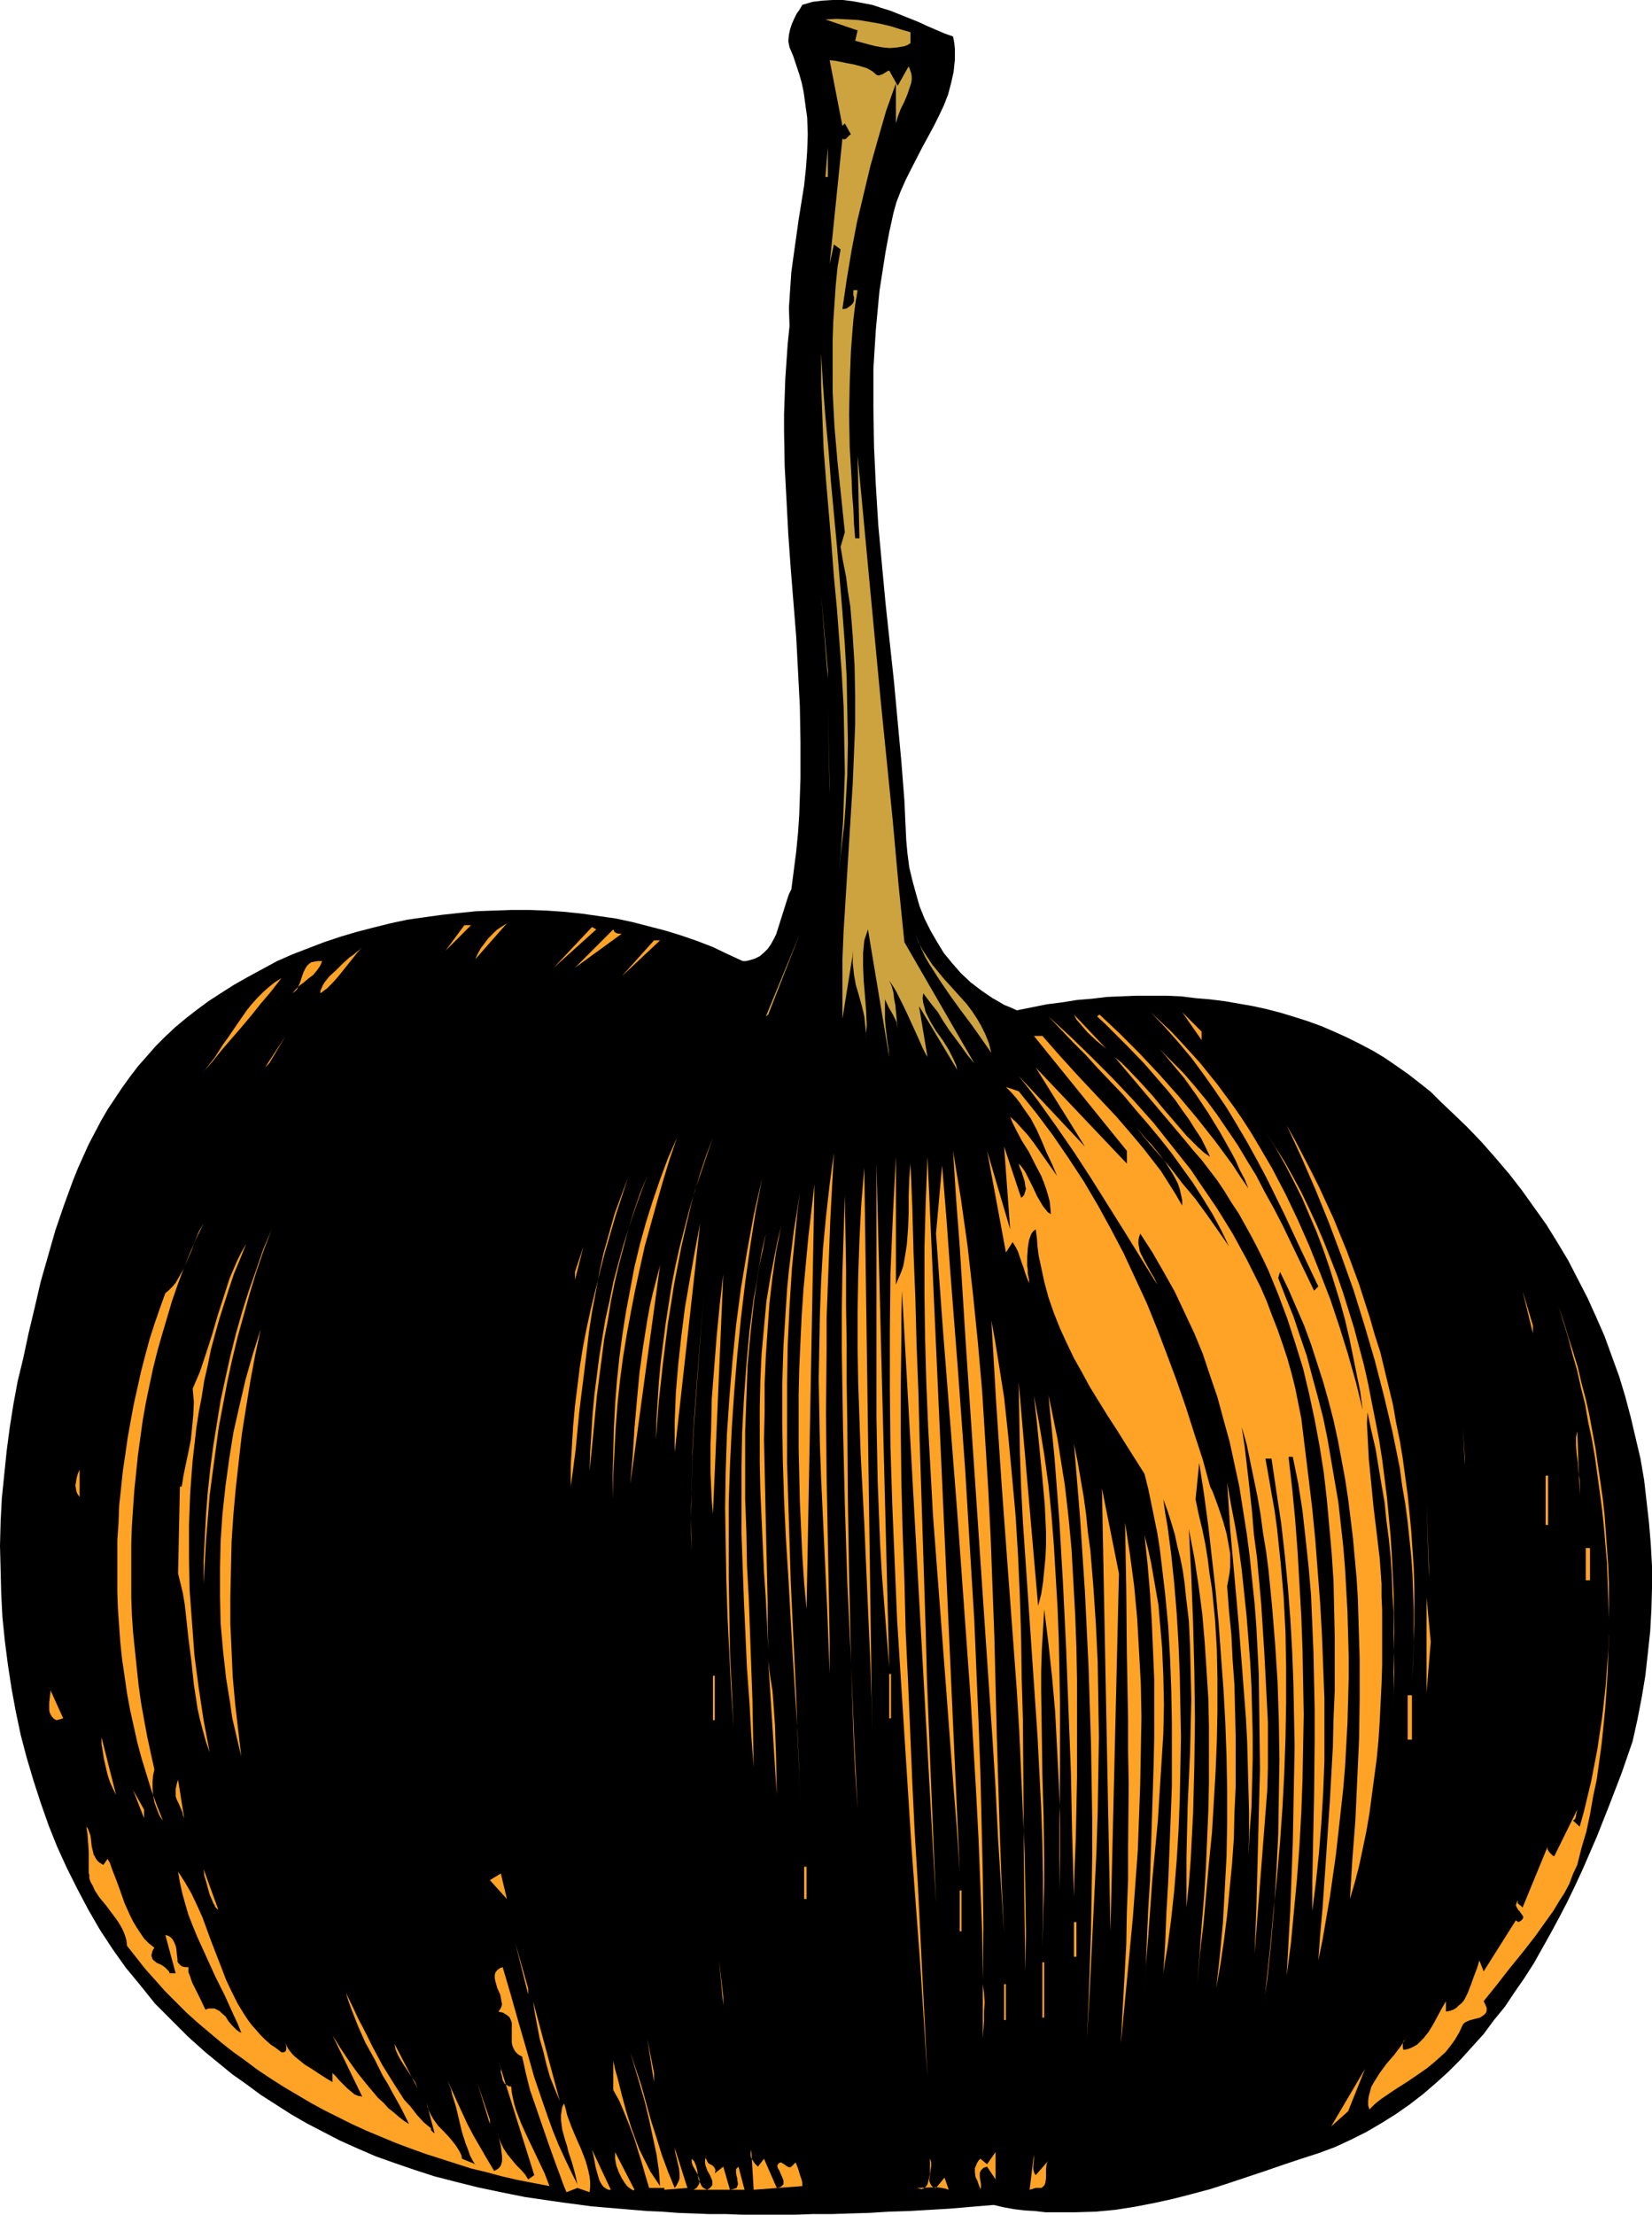 <?xml version="1.0" encoding="UTF-8" standalone="no"?>
<svg
   version="1.0"
   width="116.186mm"
   height="155.668mm"
   id="svg158"
   sodipodi:docname="Persimmon.wmf"
   xmlns:inkscape="http://www.inkscape.org/namespaces/inkscape"
   xmlns:sodipodi="http://sodipodi.sourceforge.net/DTD/sodipodi-0.dtd"
   xmlns="http://www.w3.org/2000/svg"
   xmlns:svg="http://www.w3.org/2000/svg">
  <sodipodi:namedview
     id="namedview158"
     pagecolor="#ffffff"
     bordercolor="#000000"
     borderopacity="0.25"
     inkscape:showpageshadow="2"
     inkscape:pageopacity="0.0"
     inkscape:pagecheckerboard="0"
     inkscape:deskcolor="#d1d1d1"
     inkscape:document-units="mm" />
  <defs
     id="defs1">
    <pattern
       id="WMFhbasepattern"
       patternUnits="userSpaceOnUse"
       width="6"
       height="6"
       x="0"
       y="0" />
  </defs>
  <path
     style="fill:#000000;fill-opacity:1;fill-rule:evenodd;stroke:none"
     d="m 253.331,9.695 0.323,1.616 0.162,1.616 v 1.454 1.616 l -0.162,1.454 -0.162,1.616 -0.646,2.909 -0.808,3.07 -1.131,2.909 -1.293,2.747 -1.454,2.909 -3.07,5.656 -2.908,5.656 -1.454,2.909 -1.293,2.909 -1.131,2.909 -0.808,2.909 -1.131,5.171 -0.969,5.171 -0.808,5.171 -0.808,5.171 -0.485,5.171 -0.485,5.171 -0.323,5.171 -0.323,5.171 v 5.171 5.171 l 0.162,10.342 0.485,10.342 0.646,10.503 0.969,10.503 0.969,10.342 1.131,10.503 1.131,10.503 0.969,10.503 0.969,10.503 0.808,10.342 0.485,10.503 0.323,3.555 0.485,3.717 0.808,3.393 0.969,3.555 0.969,3.393 1.293,3.232 1.616,3.232 1.777,3.07 1.777,2.909 2.262,2.747 2.262,2.585 2.585,2.424 2.747,2.101 3.07,2.101 1.454,0.808 1.616,0.97 1.616,0.646 1.777,0.808 4.039,-0.808 4.039,-0.808 3.878,-0.485 4.039,-0.646 3.878,-0.323 4.039,-0.485 3.878,-0.162 4.039,-0.162 h 3.878 4.039 l 3.878,0.162 3.878,0.485 3.878,0.323 3.878,0.485 3.716,0.646 3.716,0.646 3.716,0.808 3.716,0.97 3.716,1.131 3.554,1.131 3.554,1.293 3.393,1.454 3.554,1.616 3.231,1.616 3.393,1.778 3.231,1.939 3.07,2.101 3.231,2.262 2.908,2.262 3.07,2.424 2.747,2.747 2.908,2.747 4.039,3.878 3.878,4.04 3.554,4.04 3.716,4.363 3.393,4.363 3.231,4.525 3.231,4.525 2.908,4.686 2.908,4.848 2.585,5.009 2.585,5.009 2.262,5.009 2.262,5.171 1.939,5.332 1.939,5.333 1.616,5.333 1.454,5.494 1.292,5.494 1.293,5.494 0.969,5.656 0.646,5.656 0.646,5.656 0.485,5.817 0.323,5.817 v 5.656 l -0.162,5.817 -0.323,5.817 -0.646,5.979 -0.646,5.817 -0.969,5.817 -1.131,5.817 -1.292,5.817 -2.908,8.403 -3.231,8.403 -3.393,8.564 -3.716,8.564 -1.939,4.201 -2.1,4.363 -2.1,4.04 -2.262,4.201 -2.262,4.04 -2.262,4.04 -2.585,4.04 -2.585,3.717 -2.585,3.878 -2.908,3.555 -2.747,3.717 -3.07,3.393 -3.07,3.393 -3.231,3.232 -3.393,3.07 -3.393,2.909 -3.554,2.747 -3.716,2.585 -3.878,2.424 -3.878,2.262 -4.201,2.101 -4.201,1.939 -4.362,1.616 -4.524,1.454 -4.847,1.616 -4.685,1.616 -9.694,3.232 -5.008,1.616 -4.847,1.293 -5.008,1.293 -5.17,1.131 -5.008,0.97 -5.17,0.808 -5.17,0.485 -5.332,0.162 h -5.332 -2.747 l -2.747,-0.323 -2.747,-0.162 -2.747,-0.323 -2.747,-0.485 -2.747,-0.646 -5.816,0.485 -5.655,0.485 -5.493,0.323 -5.493,0.323 -5.332,0.162 -5.17,0.323 -5.17,0.162 -5.008,0.162 h -5.008 l -4.685,0.162 h -4.847 -4.524 -4.524 l -4.524,-0.162 h -4.362 l -4.201,-0.162 -4.201,-0.162 -4.201,-0.323 -3.878,-0.162 -3.878,-0.323 -3.878,-0.323 -3.878,-0.323 -3.554,-0.323 -3.554,-0.485 -3.716,-0.485 -3.393,-0.485 -6.624,-0.97 -6.463,-1.293 -6.139,-1.293 -5.816,-1.454 -5.655,-1.454 -5.493,-1.778 -5.17,-1.778 -5.008,-1.778 -4.847,-2.101 -4.685,-2.101 -4.362,-2.262 -4.362,-2.262 -4.201,-2.424 -4.039,-2.585 -4.039,-2.585 -3.716,-2.747 -3.878,-2.747 -3.554,-2.909 -3.554,-2.909 -4.685,-4.201 -4.362,-4.363 -4.362,-4.363 -3.878,-4.848 -3.878,-4.686 -3.554,-5.009 -3.393,-5.171 -3.07,-5.333 -2.908,-5.494 -2.747,-5.494 -2.585,-5.656 -2.262,-5.656 -2.1,-5.979 L 8.886,472.977 7.109,466.998 5.493,460.858 4.201,454.717 3.07,448.577 2.1,442.275 1.293,435.973 0.646,429.671 0.323,423.369 0.162,417.067 0,410.603 l 0.162,-6.302 0.323,-6.302 0.646,-6.302 0.646,-6.302 0.808,-6.14 0.969,-6.14 1.131,-6.14 1.454,-5.979 1.454,-6.787 1.616,-6.787 1.616,-6.948 1.939,-6.787 1.939,-6.787 2.262,-6.625 2.423,-6.625 1.293,-3.232 1.454,-3.232 1.454,-3.232 1.616,-3.07 1.616,-3.07 1.777,-3.07 1.939,-2.909 1.939,-2.909 2.1,-2.909 2.1,-2.747 2.423,-2.747 2.262,-2.585 2.585,-2.585 2.585,-2.424 2.908,-2.424 2.908,-2.262 3.07,-2.262 3.231,-2.101 3.554,-2.262 3.716,-2.101 3.878,-2.101 3.878,-2.101 4.039,-1.778 4.201,-1.616 4.201,-1.616 4.362,-1.454 4.362,-1.293 4.362,-1.131 4.524,-1.131 4.524,-0.97 4.524,-0.646 4.685,-0.646 4.524,-0.485 4.685,-0.485 4.685,-0.162 4.685,-0.162 h 4.685 l 4.524,0.162 4.685,0.323 4.685,0.485 4.524,0.646 4.524,0.646 4.524,0.97 4.362,1.131 4.362,1.131 4.201,1.293 4.201,1.454 4.201,1.616 4.039,1.939 3.878,1.778 h 0.808 l 0.808,-0.162 1.616,-0.485 1.293,-0.646 1.131,-0.97 0.969,-0.97 0.808,-1.131 0.808,-1.454 0.646,-1.293 0.969,-3.07 0.969,-3.07 0.969,-3.07 0.485,-1.454 0.646,-1.293 0.646,-5.009 0.646,-5.009 0.485,-5.009 0.323,-4.848 0.162,-4.848 0.162,-4.848 v -4.848 -4.686 l -0.162,-9.372 -0.485,-9.372 -0.485,-9.211 -1.454,-18.098 -0.646,-9.049 -0.485,-9.211 -0.485,-9.049 -0.162,-9.211 v -4.525 l 0.162,-4.686 0.162,-4.686 0.323,-4.686 0.323,-4.686 0.485,-4.686 -0.162,-4.848 0.323,-4.848 0.323,-4.686 0.646,-4.686 1.293,-9.211 1.454,-9.049 0.485,-4.525 0.323,-4.525 0.162,-4.525 -0.162,-4.525 -0.323,-2.262 -0.323,-2.424 -0.323,-2.262 -0.485,-2.262 -0.646,-2.262 -0.808,-2.424 -0.808,-2.424 -0.969,-2.262 -0.162,-0.808 -0.162,-0.808 0.162,-1.778 0.323,-1.454 0.485,-1.454 0.646,-1.454 0.646,-1.293 0.485,-0.646 0.323,-0.485 0.646,-1.131 2.747,-0.808 2.747,-0.323 L 221.342,0 h 2.747 l 2.585,0.323 2.585,0.485 2.585,0.485 2.423,0.808 2.585,0.808 2.423,0.97 4.847,1.939 2.423,1.131 2.262,0.97 2.262,0.97 z"
     id="path1" />
  <path
     style="fill:#cca33f;fill-opacity:1;fill-rule:evenodd;stroke:none"
     d="m 242.022,8.564 v 2.909 l -0.808,0.485 -0.808,0.323 -0.969,0.162 -0.969,0.162 -1.939,0.162 -1.777,-0.162 -1.939,-0.323 -1.939,-0.485 -1.777,-0.485 -1.777,-0.485 0.646,-2.747 -8.563,-2.909 3.07,-0.162 3.07,0.162 2.747,0.162 2.908,0.485 2.747,0.485 2.747,0.646 2.585,0.808 z"
     id="path2" />
  <path
     style="fill:#cca33f;fill-opacity:1;fill-rule:evenodd;stroke:none"
     d="m 214.394,11.958 2.1,7.433 z"
     id="path3" />
  <path
     style="fill:#cca33f;fill-opacity:1;fill-rule:evenodd;stroke:none"
     d="m 232.974,19.876 0.485,0.162 h 0.323 l 0.323,-0.162 0.485,-0.162 0.808,-0.485 0.485,-0.323 0.485,-0.162 2.262,4.04 2.908,-5.171 0.323,0.808 0.323,0.97 0.162,0.808 v 0.97 l -0.162,0.97 -0.323,0.97 -0.646,1.939 -0.808,1.939 -0.969,1.939 -0.808,2.101 -0.485,1.778 V 22.138 l -2.585,7.272 -2.1,7.272 -2.1,7.433 -1.777,7.433 -1.777,7.433 -1.454,7.595 -1.293,7.756 -1.131,7.756 h 0.485 l 0.646,-0.162 0.485,-0.323 0.646,-0.485 0.485,-0.485 0.323,-0.646 v -0.808 -0.323 l -0.162,-0.323 v -1.454 h 1.131 l -0.646,3.878 -0.485,4.04 -0.323,4.04 -0.323,4.201 -0.162,4.201 -0.162,4.201 -0.162,8.564 0.162,8.564 0.485,8.241 0.162,4.201 0.323,4.04 0.162,3.878 0.323,3.878 h 1.131 l -0.485,-21.976 3.07,32.641 3.07,32.48 3.231,32.157 1.454,16.159 1.616,15.836 18.58,32.157 -1.777,-2.101 -1.616,-2.262 -3.231,-4.363 -1.616,-2.424 -1.454,-2.424 -1.939,-2.424 -1.939,-2.585 -0.162,1.293 0.162,1.293 0.323,1.131 0.323,1.293 0.646,1.293 0.646,1.293 1.454,2.424 1.777,2.424 1.616,2.585 0.646,1.293 0.646,1.293 0.646,1.454 0.323,1.293 -10.178,-16.967 2.262,13.574 -0.646,-1.131 -0.646,-1.293 -1.131,-2.585 -2.585,-5.656 -1.293,-2.747 -1.293,-2.585 -0.646,-1.293 -0.646,-1.131 -0.646,-0.97 -0.646,-0.97 0.646,1.454 0.485,1.778 0.162,1.616 0.323,1.616 0.323,3.393 0.162,1.616 0.162,1.454 -0.162,-0.97 -0.162,-0.97 -0.485,-0.97 -0.485,-0.97 -1.131,-1.939 -0.969,-2.101 v 1.616 1.778 1.939 l 0.162,1.939 0.485,4.04 0.323,2.101 0.162,1.939 -5.655,-33.934 -0.485,1.454 -0.485,1.454 -0.162,1.616 -0.162,1.778 v 1.778 1.778 l 0.162,3.717 0.323,3.878 0.323,4.04 0.162,4.04 -0.162,1.939 -0.162,1.939 0.162,-1.616 -0.162,-1.616 -0.162,-1.454 -0.162,-1.616 -0.646,-2.747 -0.808,-2.909 -0.808,-2.747 -0.485,-2.747 -0.162,-1.616 -0.162,-1.454 v -1.616 l 0.162,-1.616 -2.908,18.098 v -7.756 -7.918 l 0.323,-7.756 0.485,-7.756 0.969,-15.674 0.969,-15.674 0.323,-7.756 0.323,-7.918 v -7.756 l -0.162,-7.918 -0.485,-7.756 -0.323,-4.04 -0.323,-3.878 -0.646,-4.04 -0.485,-3.878 -0.808,-4.04 -0.646,-3.878 1.131,-3.878 -0.969,-9.372 -0.969,-9.211 -0.808,-9.372 -0.485,-9.211 v -4.686 -4.686 -4.686 l 0.162,-4.848 0.323,-4.686 0.323,-4.848 0.485,-4.848 0.808,-4.686 -1.777,-1.293 -1.131,5.171 3.393,-33.288 0.323,0.162 h 0.323 l 0.323,-0.162 0.162,-0.162 0.485,-0.485 0.323,-0.323 0.323,-0.162 -1.616,-2.909 -0.646,0.646 -3.393,-17.452 1.454,0.162 1.616,0.323 1.616,0.323 1.777,0.323 1.777,0.485 1.616,0.485 1.454,0.808 z"
     id="path4" />
  <path
     style="fill:#cca33f;fill-opacity:1;fill-rule:evenodd;stroke:none"
     d="m 219.403,47.023 0.646,-7.918 v 7.918 z"
     id="path5" />
  <path
     style="fill:#cca33f;fill-opacity:1;fill-rule:evenodd;stroke:none"
     d="m 222.957,231.722 0.485,-4.525 0.323,-4.363 0.323,-4.363 0.162,-4.525 0.323,-8.726 -0.162,-8.726 -0.162,-8.726 -0.485,-8.726 -0.646,-8.726 -0.646,-8.564 -0.808,-8.564 -0.646,-8.564 -1.454,-17.129 -0.646,-8.403 -0.323,-8.403 -0.323,-8.403 v -8.403 l 0.485,8.403 0.646,8.403 0.808,8.564 0.646,8.564 1.616,17.29 1.454,17.452 0.646,8.726 0.485,8.726 0.162,8.726 0.162,8.564 -0.162,8.726 -0.485,8.564 -0.323,4.363 -0.485,4.201 -0.485,4.363 z"
     id="path6" />
  <path
     style="fill:#cca33f;fill-opacity:1;fill-rule:evenodd;stroke:none"
     d="m 220.049,180.174 -1.777,-21.976 1.777,19.876 z"
     id="path7" />
  <path
     style="fill:#cca33f;fill-opacity:1;fill-rule:evenodd;stroke:none"
     d="m 220.534,210.876 -0.485,-23.754 0.485,21.33 z"
     id="path8" />
  <path
     style="fill:#cca33f;fill-opacity:1;fill-rule:evenodd;stroke:none"
     d="m 229.743,203.928 0.969,15.836 z"
     id="path9" />
  <path
     style="fill:#cca33f;fill-opacity:1;fill-rule:evenodd;stroke:none"
     d="m 220.049,218.633 -3.878,22.623 z"
     id="path10" />
  <path
     style="fill:#cca33f;fill-opacity:1;fill-rule:evenodd;stroke:none"
     d="m 230.712,222.673 5.655,33.934 z"
     id="path11" />
  <path
     style="fill:#ffa326;fill-opacity:1;fill-rule:evenodd;stroke:none"
     d="m 126.342,254.829 0.646,-1.454 0.808,-1.454 0.969,-1.293 0.969,-1.293 1.131,-1.131 1.131,-1.131 1.454,-0.97 1.293,-0.808 z"
     id="path12" />
  <path
     style="fill:#ffa326;fill-opacity:1;fill-rule:evenodd;stroke:none"
     d="m 118.426,252.567 5.008,-6.787 h 1.777 z"
     id="path13" />
  <path
     style="fill:#ffa326;fill-opacity:1;fill-rule:evenodd;stroke:none"
     d="m 115.518,246.265 -9.532,10.342 z"
     id="path14" />
  <path
     style="fill:#ffa326;fill-opacity:1;fill-rule:evenodd;stroke:none"
     d="m 147.184,257.091 10.178,-10.827 1.131,0.646 z"
     id="path15" />
  <path
     style="fill:#ffa326;fill-opacity:1;fill-rule:evenodd;stroke:none"
     d="m 165.279,248.042 -12.44,9.049 10.178,-10.18 0.162,0.323 0.162,0.323 0.485,0.323 0.646,0.162 z"
     id="path16" />
  <path
     style="fill:#cca33f;fill-opacity:1;fill-rule:evenodd;stroke:none"
     d="m 222.957,246.911 -2.908,18.583 z"
     id="path17" />
  <path
     style="fill:#cca33f;fill-opacity:1;fill-rule:evenodd;stroke:none"
     d="m 203.57,270.019 9.048,-21.976 -8.401,21.492 z"
     id="path18" />
  <path
     style="fill:#cca33f;fill-opacity:1;fill-rule:evenodd;stroke:none"
     d="m 263.51,279.714 -2.585,-3.717 -2.747,-3.878 -2.908,-3.878 -2.908,-4.04 -2.747,-4.04 -2.585,-4.04 -1.131,-1.939 -0.969,-2.101 -0.808,-1.939 -0.808,-2.101 0.808,2.262 1.131,2.101 1.292,1.939 1.293,1.939 1.454,1.778 1.454,1.778 3.07,3.393 3.07,3.393 1.454,1.939 1.292,1.939 1.131,1.939 1.131,2.262 0.969,2.424 z"
     id="path19" />
  <path
     style="fill:#ffa326;fill-opacity:1;fill-rule:evenodd;stroke:none"
     d="m 104.855,248.689 -9.048,11.15 z"
     id="path20" />
  <path
     style="fill:#ffa326;fill-opacity:1;fill-rule:evenodd;stroke:none"
     d="m 165.279,259.354 8.563,-9.534 h 1.616 z"
     id="path21" />
  <path
     style="fill:#ffa326;fill-opacity:1;fill-rule:evenodd;stroke:none"
     d="m 96.292,251.597 -1.293,1.454 -1.293,1.616 -2.585,3.232 -1.293,1.616 -1.454,1.616 -1.454,1.454 -1.777,1.293 v -0.646 l 0.323,-0.646 0.323,-0.808 0.485,-0.808 0.646,-0.808 0.646,-0.808 1.777,-1.616 1.777,-1.778 1.777,-1.616 0.969,-0.646 0.969,-0.808 0.808,-0.646 z"
     id="path22" />
  <path
     style="fill:#ffa326;fill-opacity:1;fill-rule:evenodd;stroke:none"
     d="m 85.628,255.314 -0.323,0.808 -0.323,0.646 -0.808,1.131 -0.969,1.131 -1.293,0.97 -1.131,0.97 -1.293,0.97 -0.969,0.97 -0.808,0.97 0.646,-0.485 0.646,-0.646 0.323,-0.808 0.323,-0.646 0.969,-2.909 0.646,-1.293 0.323,-0.485 0.485,-0.485 0.646,-0.485 0.808,-0.162 0.969,-0.162 z"
     id="path23" />
  <path
     style="fill:#ffa326;fill-opacity:1;fill-rule:evenodd;stroke:none"
     d="m 74.804,259.839 -2.747,3.555 -2.747,3.232 -2.585,3.232 -2.585,3.07 -5.17,5.979 -2.585,3.232 -2.908,3.232 1.131,-1.293 1.131,-1.454 1.293,-1.616 1.131,-1.778 1.131,-1.778 1.293,-1.778 2.423,-3.555 2.585,-3.717 1.293,-1.616 1.454,-1.616 1.616,-1.616 1.454,-1.293 1.616,-1.293 z"
     id="path24" />
  <path
     style="fill:#ffa326;fill-opacity:1;fill-rule:evenodd;stroke:none"
     d="m 362.225,374.568 -0.646,-4.848 -0.969,-4.686 -0.969,-4.848 -0.969,-4.686 -1.131,-4.848 -1.293,-4.686 -1.454,-4.686 -1.454,-4.686 -1.616,-4.686 -1.777,-4.686 -1.939,-4.525 -1.939,-4.525 -2.262,-4.525 -2.262,-4.363 -2.585,-4.525 -2.585,-4.201 2.423,3.878 2.585,4.04 2.262,4.04 2.262,4.201 2.1,4.363 1.939,4.201 1.939,4.525 1.777,4.525 1.777,4.525 1.616,4.686 1.454,4.686 1.454,4.686 1.293,4.848 1.292,4.848 1.131,5.009 0.969,5.009 0.969,4.848 0.969,5.009 0.808,5.171 1.292,10.18 0.969,10.342 0.323,5.171 0.485,10.342 0.162,10.342 v 10.342 l -0.323,10.342 0.162,-5.494 v -5.333 l 0.162,-5.171 -0.162,-5.171 v -5.009 l -0.323,-5.009 -0.162,-5.009 -0.323,-4.848 -0.485,-4.848 -0.646,-4.848 -0.485,-4.848 -0.808,-4.686 -0.808,-4.848 -0.808,-4.848 -1.131,-4.848 -0.969,-4.686 -0.162,2.909 0.162,3.07 0.162,3.07 0.162,3.232 0.646,6.464 0.646,6.625 0.808,6.625 0.808,6.787 0.485,6.787 v 3.393 l 0.162,3.393 v 4.848 5.009 5.009 l -0.162,5.009 -0.485,9.857 -0.323,5.009 -0.485,5.009 -0.646,4.848 -0.646,4.848 -0.646,4.848 -0.808,4.686 -0.969,4.686 -0.969,4.525 -1.131,4.363 -1.293,4.363 0.646,-10.503 0.808,-10.503 0.485,-10.665 0.485,-10.665 0.162,-10.665 v -10.827 l -0.323,-10.665 -0.162,-5.333 -0.323,-5.333 -0.485,-5.332 -0.485,-5.333 -0.646,-5.333 -0.646,-5.171 -0.808,-5.333 -0.969,-5.171 -0.969,-5.171 -1.131,-5.171 -1.293,-5.009 -1.454,-5.171 -1.616,-5.009 -1.616,-5.009 -1.777,-4.848 -2.1,-4.848 -2.1,-4.848 -2.262,-4.686 -0.485,1.616 1.939,5.009 2.1,5.171 1.777,5.333 1.777,5.171 1.454,5.494 1.454,5.333 1.454,5.656 1.131,5.494 0.969,5.656 0.969,5.656 0.969,5.656 0.646,5.817 0.646,5.817 0.485,5.817 0.323,5.817 0.323,5.817 0.162,5.817 0.162,5.979 v 5.817 l -0.162,5.979 -0.162,5.817 -0.323,5.979 -0.323,5.817 -0.485,5.817 -0.646,5.817 -0.646,5.817 -0.646,5.817 -0.808,5.656 -0.808,5.656 -0.969,5.656 -0.969,5.656 -1.131,5.494 0.485,-6.787 0.646,-7.11 0.969,-14.058 0.969,-14.382 0.808,-14.543 0.162,-7.272 0.323,-7.433 v -7.272 -7.433 l -0.162,-7.272 -0.162,-7.272 -0.485,-7.272 -0.646,-7.272 -0.646,-7.11 -0.808,-7.11 -1.131,-7.11 -1.292,-6.948 -1.454,-6.787 -1.616,-6.787 -2.1,-6.787 -2.1,-6.464 -2.423,-6.464 -2.585,-6.302 -1.454,-3.07 -1.616,-3.232 -1.616,-3.07 -1.616,-2.909 -1.616,-2.909 -1.939,-2.909 -1.777,-2.909 -1.939,-2.909 -2.1,-2.747 -2.1,-2.747 -2.262,-2.585 -2.262,-2.747 -18.58,-21.976 1.777,1.454 1.616,1.616 3.393,3.555 3.231,3.555 3.07,3.717 3.07,3.555 2.908,3.393 1.616,1.616 1.454,1.454 1.616,1.454 1.616,1.131 -1.131,-2.424 -1.293,-2.585 -1.616,-2.424 -1.616,-2.585 -1.777,-2.424 -1.777,-2.585 -1.939,-2.424 -2.1,-2.424 -4.201,-4.848 -4.362,-4.525 -2.1,-2.101 -2.1,-2.101 -1.939,-1.939 -2.1,-1.939 0.646,-0.485 5.332,5.009 5.332,5.333 5.17,5.494 5.17,5.817 5.008,5.979 4.847,6.14 2.262,3.07 2.262,3.07 2.1,3.232 2.1,3.07 -0.969,-2.424 -1.292,-2.424 -1.131,-2.585 -1.292,-2.424 -2.908,-5.171 -3.07,-5.009 -3.231,-4.848 -1.616,-2.262 -1.616,-2.262 -1.777,-2.101 -1.616,-1.939 -1.616,-1.939 -1.616,-1.778 3.231,3.232 3.231,3.232 3.07,3.555 3.07,3.717 2.747,3.717 2.747,4.04 2.747,4.04 2.423,4.04 2.585,4.201 2.262,4.363 2.423,4.363 2.262,4.363 4.201,8.726 4.201,8.726 1.131,-1.131 -4.524,-9.534 -4.524,-9.695 -4.685,-9.534 -2.585,-4.848 -2.585,-4.686 -2.747,-4.686 -2.747,-4.525 -3.07,-4.525 -3.07,-4.363 -3.231,-4.363 -3.393,-4.04 -3.716,-4.201 -3.716,-3.878 2.747,2.585 2.747,2.585 2.585,2.747 5.008,5.494 4.685,5.817 2.262,3.07 2.262,3.07 2.1,3.07 2.1,3.232 1.939,3.232 3.878,6.625 3.554,6.787 3.231,6.787 3.07,6.948 2.908,7.272 2.747,7.11 2.423,7.272 2.262,7.272 2.1,7.433 z"
     id="path25" />
  <path
     style="fill:#ffa326;fill-opacity:1;fill-rule:evenodd;stroke:none"
     d="m 319.41,276.321 -5.17,-7.433 5.17,5.171 z"
     id="path26" />
  <path
     style="fill:#ffa326;fill-opacity:1;fill-rule:evenodd;stroke:none"
     d="m 294.045,278.583 -2.585,-2.101 -2.423,-2.262 -0.969,-1.131 -0.969,-1.131 -0.969,-1.131 -0.646,-1.293 z"
     id="path27" />
  <path
     style="fill:#ffa326;fill-opacity:1;fill-rule:evenodd;stroke:none"
     d="m 345.907,376.83 0.969,7.918 0.969,7.918 0.969,8.08 0.808,8.241 0.646,8.403 0.646,8.403 0.485,8.564 0.323,8.403 0.323,8.403 v 8.403 8.403 l -0.323,8.241 -0.485,8.08 -0.646,8.08 -0.808,7.756 -0.969,7.595 v -7.433 l 0.162,-7.595 0.323,-15.351 0.162,-15.351 v -7.756 l -0.162,-7.756 -0.162,-7.595 -0.323,-7.595 -0.323,-7.595 -0.646,-7.433 -0.808,-7.595 -0.808,-7.272 -1.131,-7.272 -1.454,-7.11 h -1.131 l 0.969,8.403 0.808,8.403 0.646,8.564 0.485,8.564 0.485,8.564 0.323,8.564 0.162,8.726 0.162,8.726 -0.162,8.564 -0.162,8.726 -0.323,8.726 -0.485,8.726 -0.646,8.726 -0.808,8.564 -0.808,8.564 -1.131,8.726 0.485,-9.049 0.485,-8.726 0.323,-8.726 0.323,-8.726 0.162,-8.564 0.162,-8.564 0.162,-8.564 -0.162,-8.403 -0.162,-8.403 -0.323,-8.403 -0.485,-8.564 -0.646,-8.403 -0.808,-8.403 -0.969,-8.564 -1.292,-8.564 -1.293,-8.726 h -1.616 l 0.808,4.525 0.808,4.686 0.808,4.525 0.646,4.686 0.969,9.211 0.808,9.211 0.485,9.372 0.162,9.211 v 9.372 l -0.162,9.372 -0.323,9.372 -0.485,9.211 -0.646,9.211 -0.808,9.211 -0.969,9.211 -0.808,9.049 -0.969,9.049 -0.969,8.888 0.485,-4.525 0.646,-4.525 0.969,-9.211 0.808,-9.534 0.646,-9.857 0.485,-9.857 0.162,-10.019 0.162,-10.019 -0.162,-10.18 -0.323,-10.18 -0.646,-10.019 -0.808,-10.019 -0.969,-9.857 -0.646,-5.009 -0.808,-4.848 -0.646,-4.848 -0.808,-4.686 -0.969,-4.686 -0.969,-4.686 -0.969,-4.686 -1.292,-4.525 0.808,5.494 0.646,5.494 0.646,5.656 0.646,5.979 0.485,5.979 0.808,5.979 1.131,12.443 0.808,12.604 0.323,6.14 0.323,6.302 0.323,6.302 v 6.14 5.979 l -0.162,5.979 -3.393,43.63 0.485,-12.119 0.323,-12.281 0.323,-12.443 0.323,-12.443 -0.162,-12.604 -0.162,-12.604 -0.323,-6.302 -0.323,-6.302 -0.485,-6.302 -0.646,-6.14 -0.646,-6.302 -0.808,-6.14 -0.969,-6.14 -0.969,-6.14 -1.292,-5.979 -1.293,-5.979 -1.616,-5.817 -1.616,-5.979 -1.939,-5.656 -1.939,-5.817 -2.262,-5.494 -2.585,-5.494 -2.585,-5.494 -2.908,-5.171 -3.07,-5.333 -3.231,-5.009 -0.323,0.97 -0.162,0.808 v 0.97 l 0.162,0.808 0.162,0.97 0.323,0.808 0.808,1.616 1.777,3.232 0.969,1.616 0.808,1.778 -8.886,-14.382 -4.362,-6.948 -4.362,-6.948 -4.524,-6.948 -4.685,-6.787 -4.847,-6.787 -2.585,-3.393 -2.585,-3.232 17.61,18.745 -13.087,-21.007 24.234,25.531 v -3.393 l -24.719,-30.541 h 2.262 l 2.262,2.585 2.423,2.747 4.847,5.333 5.008,5.333 5.17,5.494 4.847,5.656 2.423,2.909 2.262,2.909 2.262,2.909 1.939,3.07 1.939,3.07 1.777,3.07 v -1.454 l -0.323,-1.454 -0.323,-1.454 -0.485,-1.454 -0.646,-1.293 -0.808,-1.454 -0.808,-1.293 -0.808,-1.293 -1.939,-2.585 -2.1,-2.585 -1.131,-1.131 -0.969,-1.131 -1.939,-2.262 1.293,1.616 1.454,1.778 3.07,3.555 3.231,3.717 3.231,4.201 3.393,4.04 3.07,4.201 3.07,4.363 2.908,4.201 -2.1,-4.363 -2.262,-4.201 -2.585,-4.201 -2.585,-4.04 -2.908,-4.04 -2.908,-4.04 -3.07,-3.878 -3.231,-3.878 -3.231,-3.717 -3.231,-3.878 -6.786,-7.11 -3.231,-3.555 -3.393,-3.393 -3.231,-3.393 -3.231,-3.393 5.816,5.333 5.655,5.494 5.655,5.656 5.493,5.817 5.332,5.979 5.008,6.302 5.008,6.302 2.262,3.393 4.524,6.625 2.1,3.393 2.1,3.393 1.939,3.555 1.939,3.555 1.777,3.555 1.777,3.555 1.616,3.717 1.454,3.878 1.454,3.717 1.293,3.717 1.292,3.878 1.131,4.04 0.969,3.878 0.808,4.04 z"
     id="path28" />
  <path
     style="fill:#ffa326;fill-opacity:1;fill-rule:evenodd;stroke:none"
     d="m 70.442,283.592 5.493,-8.403 -4.362,7.272 z"
     id="path29" />
  <path
     style="fill:#ffa326;fill-opacity:1;fill-rule:evenodd;stroke:none"
     d="m 351.561,277.452 7.27,10.18 z"
     id="path30" />
  <path
     style="fill:#ffa326;fill-opacity:1;fill-rule:evenodd;stroke:none"
     d="m 360.609,282.461 9.694,13.089 z"
     id="path31" />
  <path
     style="fill:#ffa326;fill-opacity:1;fill-rule:evenodd;stroke:none"
     d="m 270.78,289.894 4.685,5.817 4.362,5.817 4.201,6.14 4.039,6.14 3.716,6.302 3.554,6.464 3.393,6.464 3.07,6.625 3.07,6.625 2.747,6.787 2.585,6.787 2.585,6.948 2.423,6.948 2.262,7.11 2.262,6.948 1.939,7.11 0.646,1.293 0.485,1.293 1.131,3.07 1.131,3.393 0.969,3.393 0.323,1.778 0.323,1.778 0.323,1.778 v 1.778 1.778 l -0.162,1.616 -0.323,1.778 -0.323,1.778 0.485,6.464 0.646,6.464 0.323,6.625 0.485,6.625 0.162,6.787 0.162,6.787 v 6.787 6.787 l -0.323,6.787 -0.162,6.948 -0.485,6.787 -0.646,6.625 -0.646,6.787 -0.808,6.464 -0.969,6.625 -1.131,6.464 0.969,-8.726 0.808,-8.564 0.485,-8.888 0.485,-8.888 0.162,-8.726 v -8.888 l -0.162,-8.888 -0.323,-8.888 -0.485,-8.888 -0.646,-8.726 -0.646,-8.888 -0.808,-8.726 -0.969,-8.564 -0.969,-8.564 -1.131,-8.403 -1.293,-8.403 -0.969,9.695 0.808,3.878 0.969,4.04 0.808,3.878 0.646,4.04 0.485,3.878 0.646,4.04 0.808,8.08 0.485,7.918 0.162,8.08 v 8.241 l -0.162,8.08 -0.323,8.08 -0.485,8.241 -0.485,8.08 -0.808,8.08 -1.454,16.159 -0.969,8.08 -0.646,7.918 1.131,-15.513 0.646,-7.756 0.485,-7.595 0.323,-7.595 0.323,-7.595 0.162,-7.433 v -7.595 -7.433 l -0.162,-7.433 -0.485,-7.595 -0.485,-7.433 -0.646,-7.433 -0.969,-7.433 -1.131,-7.433 -1.454,-7.595 0.646,12.604 0.485,12.604 0.323,12.443 0.162,12.604 -0.162,12.443 -0.323,12.604 -0.323,6.302 -0.323,6.302 -0.485,6.302 -0.646,6.302 v -6.625 -6.787 l 0.162,-6.787 0.162,-6.948 0.646,-14.058 0.162,-7.11 0.162,-6.948 -0.162,-6.948 -0.162,-6.948 -0.323,-6.948 -0.808,-6.787 -0.323,-3.232 -0.485,-3.393 -0.646,-3.232 -0.808,-3.232 -0.646,-3.07 -0.969,-3.232 -0.969,-3.07 -1.131,-3.07 0.485,3.555 0.646,3.717 0.969,7.433 0.808,7.756 0.646,7.918 0.485,8.08 0.323,8.241 0.162,8.241 0.162,8.241 -0.162,8.241 -0.162,8.241 -0.323,8.241 -0.485,7.918 -0.646,7.918 -0.808,7.595 -0.969,7.433 -0.646,3.717 -0.485,3.393 0.485,-7.918 0.323,-8.08 0.485,-8.241 0.323,-8.403 0.323,-8.403 0.323,-8.564 v -8.564 -8.564 l -0.162,-8.564 -0.323,-8.564 -0.485,-8.403 -0.808,-8.403 -0.969,-8.241 -0.485,-4.04 -0.646,-4.04 -1.616,-7.918 -0.808,-3.878 -0.969,-3.878 -5.008,-7.918 -2.423,-3.878 -2.423,-3.717 -4.685,-7.595 -2.1,-3.878 -2.1,-3.717 -1.939,-4.04 -1.777,-3.878 -1.616,-4.04 -1.454,-4.201 -1.131,-4.201 -0.969,-4.525 -0.485,-2.262 -0.323,-2.424 -0.162,-2.262 -0.323,-2.424 -0.646,0.485 -0.485,0.646 -0.323,0.808 -0.323,0.97 -0.162,0.97 -0.162,1.131 -0.162,2.262 v 2.424 l 0.162,1.131 v 0.97 l 0.162,0.808 0.162,0.808 v 0.808 l 0.162,0.485 -1.131,-2.909 -0.485,-1.616 -0.485,-1.293 -0.969,-2.909 -0.646,-1.293 -0.808,-1.293 -1.777,2.747 -5.008,-26.986 6.139,20.845 -1.616,-21.976 4.524,13.574 0.485,-0.323 0.323,-0.485 0.162,-0.485 0.162,-0.485 0.162,-0.646 -0.162,-0.485 -0.162,-1.293 -0.808,-2.585 -0.485,-1.131 -0.323,-1.131 0.485,0.485 0.485,0.646 0.485,0.646 0.485,0.808 0.969,1.939 0.969,1.939 0.969,2.101 1.131,1.939 0.485,0.808 0.646,0.808 0.646,0.808 0.808,0.485 -0.162,-1.778 -0.162,-1.616 -0.485,-1.778 -0.485,-1.616 -0.646,-1.778 -0.646,-1.616 -1.616,-3.07 -1.616,-3.232 -1.939,-3.07 -1.616,-3.07 -0.808,-1.616 -0.646,-1.616 1.616,1.454 1.454,1.616 1.616,1.778 1.616,2.101 3.07,4.363 3.07,4.363 -1.293,-3.07 -1.454,-3.07 -1.293,-3.07 -1.292,-2.909 -1.616,-3.07 -1.939,-2.747 -0.969,-1.454 -1.131,-1.454 -1.292,-1.454 -1.293,-1.293 z"
     id="path32" />
  <path
     style="fill:#ffa326;fill-opacity:1;fill-rule:evenodd;stroke:none"
     d="m 370.303,288.763 8.886,12.443 z"
     id="path33" />
  <path
     style="fill:#ffa326;fill-opacity:1;fill-rule:evenodd;stroke:none"
     d="m 141.691,289.248 -5.332,9.695 z"
     id="path34" />
  <path
     style="fill:#ffa326;fill-opacity:1;fill-rule:evenodd;stroke:none"
     d="m 175.942,293.126 -3.878,8.08 z"
     id="path35" />
  <path
     style="fill:#ffa326;fill-opacity:1;fill-rule:evenodd;stroke:none"
     d="m 375.311,446.315 0.323,-4.525 0.162,-4.686 v -4.686 -4.525 l -0.162,-4.686 -0.162,-4.686 -0.323,-4.848 -0.485,-4.686 -0.485,-4.686 -0.646,-4.848 -0.808,-4.686 -0.646,-4.848 -1.939,-9.534 -2.262,-9.534 -2.423,-9.372 -2.747,-9.372 -2.908,-9.372 -3.231,-9.049 -3.393,-9.049 -3.554,-8.726 -3.716,-8.564 -3.878,-8.403 2.262,4.04 2.1,4.04 2.1,4.04 2.1,4.201 1.939,4.201 1.939,4.201 1.777,4.363 1.777,4.363 1.616,4.363 1.616,4.363 1.454,4.525 1.454,4.525 1.292,4.525 1.454,4.525 1.131,4.686 1.131,4.686 1.131,4.686 0.808,4.686 0.969,4.686 0.808,4.848 0.646,4.848 0.646,4.686 0.485,4.848 0.485,5.009 0.323,4.848 0.323,4.848 0.162,5.009 v 4.848 5.009 l -0.162,5.009 -0.162,4.848 z"
     id="path36" />
  <path
     style="fill:#ffa326;fill-opacity:1;fill-rule:evenodd;stroke:none"
     d="M 186.121,299.428 175.942,333.847 Z"
     id="path37" />
  <path
     style="fill:#ffa326;fill-opacity:1;fill-rule:evenodd;stroke:none"
     d="m 383.228,299.428 7.917,14.058 z"
     id="path38" />
  <path
     style="fill:#ffa326;fill-opacity:1;fill-rule:evenodd;stroke:none"
     d="m 256.724,300.559 5.17,27.632 z"
     id="path39" />
  <path
     style="fill:#ffa326;fill-opacity:1;fill-rule:evenodd;stroke:none"
     d="m 163.017,398.322 -0.162,-6.302 0.162,-6.302 0.162,-6.302 0.323,-6.302 0.485,-6.302 0.646,-6.14 0.808,-6.14 0.969,-6.14 1.131,-5.979 1.131,-5.979 1.454,-5.979 1.616,-5.817 1.777,-5.656 1.939,-5.656 2.1,-5.656 2.423,-5.494 -1.939,5.656 -1.777,5.817 -1.616,5.656 -1.616,5.817 -1.616,5.817 -1.293,5.817 -1.292,5.979 -1.131,5.817 -1.131,6.14 -0.969,5.979 -0.808,6.14 -0.646,6.14 -0.485,6.302 -0.323,6.302 -0.323,6.302 z"
     id="path40" />
  <path
     style="fill:#ffa326;fill-opacity:1;fill-rule:evenodd;stroke:none"
     d="m 174.327,382.486 0.162,-5.171 0.323,-5.009 0.323,-5.171 0.485,-5.171 0.646,-5.171 0.646,-5.009 0.808,-5.171 0.808,-5.171 0.969,-5.009 1.131,-5.009 1.292,-5.009 1.293,-5.009 1.454,-4.848 1.454,-4.848 1.616,-4.848 1.777,-4.686 -1.616,4.686 -1.616,4.848 -1.616,4.686 -1.293,5.009 -1.131,4.848 -1.131,5.009 -0.969,5.009 -0.969,5.009 -0.808,5.171 -0.808,5.009 -1.293,10.342 -1.131,10.342 z"
     id="path41" />
  <path
     style="fill:#ffa326;fill-opacity:1;fill-rule:evenodd;stroke:none"
     d="m 266.902,513.537 -0.808,-12.604 -0.808,-12.766 -0.646,-13.089 -0.808,-12.927 -1.777,-26.178 -1.777,-26.339 -1.777,-26.339 -1.777,-26.339 -0.808,-12.927 -0.808,-12.927 -0.969,-12.766 -0.808,-12.604 2.1,12.766 1.777,12.604 1.454,12.927 1.293,12.766 1.131,12.927 0.808,12.927 0.808,13.089 0.646,12.927 0.485,13.089 0.485,13.089 0.646,26.178 0.808,26.178 0.485,13.25 z"
     id="path42" />
  <path
     style="fill:#ffa326;fill-opacity:1;fill-rule:evenodd;stroke:none"
     d="m 220.534,444.699 -0.323,-8.564 -0.323,-8.564 -0.808,-17.29 -0.808,-17.452 -0.323,-8.726 -0.162,-8.888 -0.162,-8.726 0.162,-8.726 0.162,-8.726 0.323,-8.726 0.485,-8.564 0.808,-8.564 0.969,-8.564 1.131,-8.403 -0.485,9.049 -0.485,9.049 -0.323,8.726 -0.323,8.564 -0.323,8.564 v 8.403 l -0.162,16.805 0.162,16.805 0.162,8.403 0.162,8.564 0.162,8.564 0.162,8.888 0.162,8.888 z"
     id="path43" />
  <path
     style="fill:#ffa326;fill-opacity:1;fill-rule:evenodd;stroke:none"
     d="m 238.144,341.28 0.646,-1.616 0.646,-1.454 0.646,-1.778 0.323,-1.778 0.323,-1.939 0.323,-2.101 0.323,-4.201 0.162,-4.363 v -4.525 l 0.162,-4.363 0.162,-2.101 0.162,-1.939 0.485,11.635 0.323,11.958 0.485,12.119 0.323,12.443 0.485,12.443 0.323,12.604 0.808,25.37 0.808,25.37 0.323,12.604 0.485,12.443 0.485,12.281 0.485,11.958 0.485,11.796 0.485,11.473 -9.048,-162.722 -0.162,6.14 v 6.14 l -0.162,12.604 v 12.927 l 0.162,12.927 0.323,13.089 0.485,13.25 0.323,13.412 0.646,13.412 1.131,26.824 0.646,13.412 0.808,13.25 0.646,13.089 0.646,13.089 0.646,12.766 0.646,12.766 -0.969,-15.028 -0.969,-15.19 -2.262,-30.218 -1.939,-30.541 -0.969,-15.19 -0.969,-15.351 -0.646,-15.351 -0.646,-15.351 -0.485,-15.351 -0.162,-15.351 v -15.351 l 0.162,-15.513 0.646,-15.351 0.808,-15.513 z"
     id="path44" />
  <path
     style="fill:#ffa326;fill-opacity:1;fill-rule:evenodd;stroke:none"
     d="m 255.108,497.216 -0.808,-12.119 -0.969,-11.958 -1.777,-23.754 -1.777,-23.431 -1.777,-23.431 -0.646,-11.796 -0.646,-11.796 -0.485,-11.796 -0.323,-11.796 -0.162,-11.796 v -11.958 l 0.323,-12.119 0.485,-12.119 z"
     id="path45" />
  <path
     style="fill:#ffa326;fill-opacity:1;fill-rule:evenodd;stroke:none"
     d="m 236.367,442.921 -0.646,-8.08 -0.646,-8.241 -0.646,-8.241 -0.485,-8.241 -0.323,-8.403 -0.323,-8.241 -0.323,-16.967 v -16.805 -16.967 -16.805 -16.805 z"
     id="path46" />
  <path
     style="fill:#ffa326;fill-opacity:1;fill-rule:evenodd;stroke:none"
     d="m 261.248,525.979 -0.162,-12.443 -0.485,-12.443 -0.485,-12.443 -0.646,-12.443 -1.454,-24.885 -1.777,-24.723 -1.777,-24.723 -1.939,-24.723 -1.939,-24.723 -1.777,-24.723 1.616,-18.098 1.131,13.735 0.969,13.412 2.1,26.986 1.939,26.663 1.616,26.824 0.808,13.25 1.131,26.986 0.485,13.574 0.323,13.412 0.323,13.735 0.162,13.897 z"
     id="path47" />
  <path
     style="fill:#ffa326;fill-opacity:1;fill-rule:evenodd;stroke:none"
     d="m 231.843,460.373 -0.162,-9.211 -0.323,-9.372 -0.808,-18.583 -0.808,-18.421 -0.969,-18.583 -0.323,-9.372 -0.323,-9.372 -0.162,-9.372 v -9.534 l 0.162,-9.534 0.323,-9.534 0.485,-9.534 0.808,-9.695 z"
     id="path48" />
  <path
     style="fill:#000000;fill-opacity:1;fill-rule:evenodd;stroke:none"
     d="m 292.914,311.386 5.008,8.403 z"
     id="path49" />
  <path
     style="fill:#ffa326;fill-opacity:1;fill-rule:evenodd;stroke:none"
     d="m 156.716,390.889 0.162,-5.171 0.323,-5.009 0.323,-5.171 0.485,-5.171 0.646,-5.009 0.646,-5.009 0.808,-5.009 0.808,-4.848 1.131,-5.009 0.969,-4.848 1.293,-4.848 1.292,-4.686 1.454,-4.686 1.616,-4.848 1.616,-4.525 1.777,-4.686 -1.939,4.686 -1.616,4.686 -1.454,4.686 -1.292,4.848 -1.293,4.848 -1.131,4.848 -0.969,4.848 -0.808,5.009 -0.969,5.009 -0.646,5.009 -1.292,10.019 -0.969,10.18 z"
     id="path50" />
  <path
     style="fill:#ffa326;fill-opacity:1;fill-rule:evenodd;stroke:none"
     d="m 151.708,394.929 v -5.494 l 0.323,-5.333 0.323,-5.333 0.485,-5.333 0.646,-5.171 0.646,-5.171 0.808,-5.171 0.969,-5.009 1.131,-5.171 2.423,-9.857 1.293,-5.009 1.454,-5.009 1.454,-5.009 3.231,-9.857 -1.777,4.686 -1.777,4.848 -1.454,5.171 -1.454,5.171 -1.131,5.171 -0.969,5.333 -0.969,5.171 -0.808,5.333 -0.646,5.494 -0.646,5.332 -0.646,5.171 -0.323,2.585 -0.323,2.747 -0.485,5.009 -0.485,5.009 -0.646,5.009 z"
     id="path51" />
  <path
     style="fill:#ffa326;fill-opacity:1;fill-rule:evenodd;stroke:none"
     d="m 195.815,468.937 -0.808,-10.019 -0.646,-9.857 -0.485,-9.695 -0.485,-9.857 -0.323,-9.695 -0.162,-9.695 -0.162,-9.695 0.162,-9.695 0.323,-9.695 0.646,-9.695 0.808,-9.534 0.969,-9.695 1.293,-9.857 1.616,-9.695 1.777,-9.695 1.131,-5.009 1.131,-4.848 -1.777,9.049 -1.454,9.372 -1.293,9.372 -1.131,9.534 -0.969,9.695 -0.808,9.695 -0.646,9.695 -0.485,9.857 -0.323,9.857 v 9.857 10.019 l 0.162,9.857 0.162,10.019 0.485,10.019 0.485,10.019 z"
     id="path52" />
  <path
     style="fill:#ffa326;fill-opacity:1;fill-rule:evenodd;stroke:none"
     d="m 385.328,313.002 4.039,7.918 z"
     id="path53" />
  <path
     style="fill:#ffa326;fill-opacity:1;fill-rule:evenodd;stroke:none"
     d="m 214.394,427.57 -0.646,-7.11 -0.485,-7.272 -0.323,-7.11 -0.323,-7.11 -0.162,-7.11 -0.162,-7.11 v -7.11 -7.11 l 0.162,-6.948 0.323,-7.11 0.323,-6.948 0.485,-7.11 0.646,-6.948 0.646,-6.948 0.808,-6.948 0.808,-6.948 z"
     id="path54" />
  <path
     style="fill:#ffa326;fill-opacity:1;fill-rule:evenodd;stroke:none"
     d="m 392.76,314.618 10.178,23.915 z"
     id="path55" />
  <path
     style="fill:#ffa326;fill-opacity:1;fill-rule:evenodd;stroke:none"
     d="m 212.617,480.249 -0.162,-10.342 -0.485,-10.18 -1.292,-20.522 -1.131,-20.36 -0.646,-10.18 -0.485,-10.18 -0.323,-10.342 -0.162,-10.18 v -10.18 l 0.323,-10.18 0.646,-10.18 0.323,-5.009 0.485,-5.009 0.646,-5.171 0.646,-5.171 0.808,-5.009 0.808,-5.171 -0.646,5.009 -0.485,5.009 -0.485,5.009 -0.485,5.009 -0.646,10.18 -0.485,10.342 -0.162,10.342 v 10.503 10.503 l 0.323,10.342 0.323,10.503 0.323,10.342 0.485,10.503 0.485,10.18 0.485,10.18 0.323,9.857 0.485,9.857 z"
     id="path56" />
  <path
     style="fill:#ffa326;fill-opacity:1;fill-rule:evenodd;stroke:none"
     d="m 227.966,480.734 -0.485,-10.019 -0.485,-10.019 -0.808,-20.199 -0.969,-20.522 -0.646,-20.36 -0.485,-20.522 -0.162,-10.342 -0.162,-10.342 v -10.18 l 0.162,-10.18 0.323,-10.342 0.323,-10.18 0.162,9.695 0.162,9.695 v 10.019 l 0.162,10.019 v 10.18 l 0.162,10.342 0.162,20.845 0.323,20.845 0.485,20.845 0.323,10.342 0.323,10.18 0.485,10.18 z"
     id="path57" />
  <path
     style="fill:#ffa326;fill-opacity:1;fill-rule:evenodd;stroke:none"
     d="m 192.26,319.789 -4.362,20.199 z"
     id="path58" />
  <path
     style="fill:#000000;fill-opacity:1;fill-rule:evenodd;stroke:none"
     d="m 331.851,323.829 7.917,13.574 z"
     id="path59" />
  <path
     style="fill:#ffa326;fill-opacity:1;fill-rule:evenodd;stroke:none"
     d="m 41.037,470.069 -0.323,1.454 -0.162,1.778 v 1.778 l 0.162,1.939 0.323,1.778 0.646,1.778 0.646,1.616 0.485,0.808 0.485,0.646 -1.616,-4.04 -1.454,-4.04 -1.293,-4.201 -1.293,-4.201 -1.131,-4.201 -0.969,-4.363 -0.969,-4.363 -0.808,-4.363 -0.646,-4.525 -0.646,-4.363 -0.485,-4.525 -0.323,-4.525 -0.323,-4.525 -0.162,-4.525 v -4.525 -4.686 -4.525 l 0.323,-4.525 0.162,-4.525 0.485,-4.525 0.485,-4.686 0.646,-4.363 0.646,-4.525 0.808,-4.525 0.808,-4.363 0.969,-4.363 0.969,-4.363 1.131,-4.363 1.131,-4.201 1.293,-4.04 1.454,-4.201 1.454,-4.04 0.969,-0.808 0.969,-0.97 0.808,-0.97 0.646,-1.131 1.293,-2.262 1.131,-2.585 1.131,-2.585 0.969,-2.585 0.969,-2.424 0.646,-1.131 0.646,-1.131 -1.939,4.04 -1.777,4.04 -1.616,4.04 -1.616,4.363 -1.454,4.201 -1.293,4.363 -1.293,4.363 -1.293,4.525 -1.131,4.525 -0.969,4.525 -0.969,4.686 -0.808,4.525 -0.646,4.686 -0.646,4.686 -0.485,4.686 -0.485,4.686 -0.323,4.686 -0.323,4.848 -0.162,4.686 v 4.848 4.686 4.686 l 0.162,4.686 0.323,4.686 0.485,4.686 0.485,4.686 0.485,4.525 0.646,4.686 0.808,4.525 0.808,4.363 0.969,4.525 z"
     id="path60" />
  <path
     style="fill:#ffa326;fill-opacity:1;fill-rule:evenodd;stroke:none"
     d="m 179.335,385.88 v -4.04 -4.04 l 0.162,-4.04 0.162,-3.878 0.323,-3.878 0.323,-3.717 0.808,-7.433 0.969,-7.595 1.292,-7.433 1.293,-7.272 1.454,-7.595 z"
     id="path61" />
  <path
     style="fill:#ffa326;fill-opacity:1;fill-rule:evenodd;stroke:none"
     d="m 204.216,438.397 -0.323,-6.787 -0.323,-6.787 -0.485,-7.11 -0.323,-7.11 -0.646,-14.543 -0.162,-7.433 v -7.272 -7.272 l 0.162,-7.272 0.323,-7.11 0.646,-7.11 0.646,-6.948 1.131,-6.787 0.646,-3.232 0.646,-3.393 0.646,-3.07 0.808,-3.232 -0.646,3.232 -0.646,3.232 -0.969,6.787 -0.808,6.948 -0.485,6.948 -0.485,7.272 -0.323,7.272 v 7.433 l -0.162,7.272 0.323,14.866 0.162,7.272 0.162,7.11 0.162,6.948 0.162,6.948 v 6.625 z"
     id="path62" />
  <path
     style="fill:#ffa326;fill-opacity:1;fill-rule:evenodd;stroke:none"
     d="m 54.124,420.783 v -6.14 l 0.323,-6.302 0.323,-6.14 0.485,-6.14 0.646,-5.979 0.808,-6.14 0.969,-5.979 0.969,-5.979 1.293,-5.979 1.293,-5.817 1.454,-5.817 1.616,-5.656 1.777,-5.656 1.939,-5.494 1.939,-5.656 2.262,-5.333 -2.1,5.494 -1.939,5.656 -1.777,5.817 -1.616,5.817 -1.616,5.817 -1.454,5.979 -1.293,5.979 -1.131,5.979 -1.131,5.979 -0.808,5.979 -0.808,5.979 -0.808,6.14 -0.485,5.979 -0.485,5.979 -0.323,5.817 z"
     id="path63" />
  <path
     style="fill:#ffa326;fill-opacity:1;fill-rule:evenodd;stroke:none"
     d="m 200.338,469.422 -0.646,-8.564 -0.485,-8.726 -0.646,-8.888 -0.808,-17.775 -0.323,-8.888 -0.323,-9.049 v -8.888 -9.049 l 0.162,-9.049 0.485,-9.049 0.646,-8.888 0.808,-8.888 1.131,-8.726 0.808,-4.363 0.646,-4.363 0.808,-4.363 0.969,-4.201 -0.808,4.363 -0.969,4.363 -0.646,4.363 -0.646,4.363 -0.969,8.726 -0.808,8.726 -0.323,8.888 -0.323,8.888 v 8.888 8.888 l 0.323,8.888 0.162,8.888 0.485,8.888 0.323,9.049 0.646,17.775 0.162,8.888 z"
     id="path64" />
  <path
     style="fill:#ffa326;fill-opacity:1;fill-rule:evenodd;stroke:none"
     d="m 403.585,328.192 3.878,9.695 z"
     id="path65" />
  <path
     style="fill:#ffa326;fill-opacity:1;fill-rule:evenodd;stroke:none"
     d="m 55.739,465.544 -0.969,-2.747 -0.808,-2.909 -0.808,-3.07 -0.646,-2.909 -0.485,-3.232 -0.485,-3.07 -0.646,-6.14 -0.808,-6.302 -0.646,-5.979 -0.323,-2.909 -0.485,-2.909 -0.646,-2.747 -0.646,-2.585 0.485,-23.108 h 0.485 l 0.485,-3.07 0.646,-3.07 0.646,-3.07 0.646,-3.232 0.323,-3.232 0.323,-3.393 0.162,-3.393 -0.162,-1.778 -0.162,-1.778 0.969,-2.262 0.969,-2.262 1.616,-4.848 1.616,-5.009 1.454,-5.009 1.616,-5.009 1.616,-5.009 0.969,-2.262 0.969,-2.262 1.131,-2.262 1.293,-2.262 -1.616,4.04 -1.616,3.878 -1.293,3.878 -1.293,4.04 -1.293,4.04 -1.131,4.04 -1.131,4.201 -0.808,4.04 -0.969,4.201 -0.646,4.201 -0.808,4.201 -0.646,4.201 -0.485,4.363 -0.485,4.201 -0.323,4.201 -0.323,4.363 -0.323,8.564 v 8.726 l 0.162,8.564 0.646,8.726 0.646,8.726 1.131,8.564 1.293,8.564 z"
     id="path66" />
  <path
     style="fill:#ffa326;fill-opacity:1;fill-rule:evenodd;stroke:none"
     d="m 152.839,339.988 2.262,-8.888 -2.262,6.787 z"
     id="path67" />
  <path
     style="fill:#ffa326;fill-opacity:1;fill-rule:evenodd;stroke:none"
     d="m 167.541,394.282 0.323,-3.878 0.323,-3.717 0.485,-7.595 0.646,-7.272 0.646,-6.948 0.969,-7.11 1.131,-7.11 0.646,-3.555 0.808,-3.555 0.969,-3.717 0.969,-3.717 z"
     id="path68" />
  <path
     style="fill:#ffa326;fill-opacity:1;fill-rule:evenodd;stroke:none"
     d="m 189.514,402.2 -0.323,-3.555 -0.162,-3.717 -0.162,-3.555 v -3.878 -3.878 l 0.162,-3.878 0.162,-8.08 0.646,-8.241 0.646,-8.241 0.808,-8.403 0.969,-8.241 z"
     id="path69" />
  <path
     style="fill:#ffa326;fill-opacity:1;fill-rule:evenodd;stroke:none"
     d="m 183.859,411.896 -0.162,-8.726 0.162,-8.726 0.162,-8.726 0.485,-8.726 0.646,-8.726 0.646,-8.564 0.646,-8.403 0.808,-8.403 -0.808,8.564 -0.646,8.888 -0.646,8.888 -0.646,8.888 -0.485,8.726 -0.162,8.726 -0.162,4.201 v 8.08 z"
     id="path70" />
  <path
     style="fill:#ffa326;fill-opacity:1;fill-rule:evenodd;stroke:none"
     d="m 407.462,354.208 -2.747,-11.311 2.747,9.211 z"
     id="path71" />
  <path
     style="fill:#ffa326;fill-opacity:1;fill-rule:evenodd;stroke:none"
     d="m 150.577,346.29 -2.262,13.574 z"
     id="path72" />
  <path
     style="fill:#ffa326;fill-opacity:1;fill-rule:evenodd;stroke:none"
     d="m 419.256,495.438 -1.131,2.424 -0.969,2.585 -1.293,2.424 -1.454,2.262 -1.454,2.424 -1.616,2.262 -3.231,4.525 -3.393,4.363 -3.554,4.363 -3.393,4.363 -3.393,4.201 0.485,0.97 0.323,0.808 v 0.646 l -0.162,0.646 -0.323,0.323 -0.323,0.323 -0.485,0.323 -0.485,0.323 -1.292,0.323 -1.293,0.323 -1.131,0.485 -0.485,0.323 -0.323,0.323 -0.969,2.101 -1.131,1.939 -1.292,1.778 -1.293,1.616 -1.616,1.454 -1.454,1.293 -1.777,1.454 -1.616,1.131 -3.554,2.424 -3.554,2.262 -3.554,2.424 -1.616,1.293 -1.454,1.454 -0.323,-1.131 v -1.131 l 0.162,-1.293 0.323,-1.131 0.323,-1.293 0.646,-1.131 0.808,-1.293 0.808,-1.293 1.777,-2.424 2.1,-2.424 1.939,-2.585 0.808,-1.293 0.808,-1.293 -0.485,0.808 -0.646,0.808 -0.162,0.646 v 0.485 0.485 l 0.162,0.646 0.969,-0.162 0.969,-0.323 0.969,-0.485 0.808,-0.485 0.808,-0.808 0.808,-0.808 1.292,-1.616 1.293,-2.101 1.131,-2.101 1.131,-2.101 1.131,-1.939 v 0 2.747 l 0.969,-0.162 0.969,-0.323 0.808,-0.485 0.646,-0.646 0.808,-0.646 0.646,-0.808 0.485,-0.97 0.485,-0.97 0.808,-2.101 0.808,-2.262 0.808,-2.101 0.646,-2.101 1.131,2.909 8.563,-13.574 0.646,0.485 0.646,-0.323 0.323,-0.323 0.162,-0.162 0.162,-0.323 v -0.323 l -0.162,-0.323 -0.485,-0.646 -0.323,-0.485 -0.323,-0.323 -0.485,-0.808 -0.162,-0.485 0.162,-0.485 0.162,-0.485 0.323,-0.646 -0.162,0.323 v 0.485 0.323 l 0.162,0.162 0.646,0.485 0.485,0.485 6.786,-16.482 -0.162,0.485 v 0.485 l 0.162,0.323 0.323,0.485 0.646,0.646 0.323,0.323 h 0.162 l 0.162,0.162 6.139,-12.443 -0.162,0.808 -0.162,0.485 v 0.323 l -0.162,0.646 -0.162,0.323 -0.485,0.323 1.777,1.616 1.131,-4.04 0.969,-4.04 0.969,-4.04 0.808,-4.201 0.808,-4.201 0.646,-4.363 0.646,-4.201 0.485,-4.363 0.485,-4.363 0.323,-4.525 0.323,-4.363 0.162,-4.525 v -4.525 -4.363 -4.525 l -0.162,-4.525 -0.323,-4.525 -0.323,-4.525 -0.323,-4.525 -0.485,-4.363 -0.646,-4.525 -0.646,-4.363 -0.646,-4.525 -0.808,-4.363 -0.808,-4.363 -0.969,-4.363 -1.131,-4.201 -0.969,-4.201 -1.292,-4.201 -1.293,-4.04 -1.292,-4.201 -1.293,-3.878 1.293,4.201 1.292,4.201 1.131,4.363 1.293,4.525 0.969,4.363 1.131,4.525 0.808,4.686 0.969,4.525 0.808,4.686 0.646,4.686 0.646,4.686 0.646,4.848 0.485,4.686 0.808,9.534 0.162,4.848 0.162,4.848 0.162,4.848 v 4.686 l -0.162,4.848 -0.162,4.848 -0.323,4.848 -0.323,4.686 -0.485,4.848 -0.485,4.686 -0.646,4.686 -0.646,4.686 -0.969,4.525 -0.808,4.686 -0.969,4.525 -1.293,4.363 z"
     id="path73" />
  <path
     style="fill:#ffa326;fill-opacity:1;fill-rule:evenodd;stroke:none"
     d="m 272.557,523.717 0.162,-10.342 -0.162,-10.503 -0.162,-10.503 -0.485,-10.665 -0.485,-10.827 -0.485,-10.827 -0.646,-10.827 -0.808,-10.988 -1.616,-21.815 -1.616,-21.976 -1.454,-21.815 -0.646,-10.988 -0.646,-10.827 0.969,5.171 0.808,5.009 1.616,10.18 1.131,10.503 0.969,10.342 0.969,10.665 0.646,10.665 0.485,10.827 0.323,10.665 0.162,10.988 0.323,10.988 0.162,22.138 0.162,22.3 z"
     id="path74" />
  <path
     style="fill:#ffa326;fill-opacity:1;fill-rule:evenodd;stroke:none"
     d="m 69.311,353.077 -1.454,6.787 -1.293,6.948 -1.131,6.948 -1.131,7.11 -0.808,7.11 -0.808,7.272 -0.646,7.11 -0.485,7.272 -0.162,7.272 -0.162,7.272 v 7.11 l 0.323,7.272 0.323,7.11 0.646,7.11 0.808,6.948 0.808,6.948 -0.808,-3.393 -1.616,-6.948 -0.485,-3.555 -1.131,-6.948 -0.808,-7.272 -0.646,-7.272 -0.162,-7.272 v -7.272 l 0.162,-7.272 0.485,-7.272 0.808,-7.433 0.969,-7.11 1.131,-7.11 1.616,-7.11 1.616,-6.948 1.939,-6.787 z"
     id="path75" />
  <path
     style="fill:#000000;fill-opacity:1;fill-rule:evenodd;stroke:none"
     d="m 356.085,362.126 2.262,9.049 z"
     id="path76" />
  <path
     style="fill:#ffa326;fill-opacity:1;fill-rule:evenodd;stroke:none"
     d="m 410.855,362.126 1.616,8.564 z"
     id="path77" />
  <path
     style="fill:#ffa326;fill-opacity:1;fill-rule:evenodd;stroke:none"
     d="m 374.18,365.034 2.262,15.19 z"
     id="path78" />
  <path
     style="fill:#ffa326;fill-opacity:1;fill-rule:evenodd;stroke:none"
     d="m 19.711,367.135 -1.131,8.564 z"
     id="path79" />
  <path
     style="fill:#ffa326;fill-opacity:1;fill-rule:evenodd;stroke:none"
     d="m 275.95,426.601 0.808,-3.07 0.485,-3.07 0.323,-3.232 0.323,-3.393 0.162,-3.393 v -3.393 l -0.162,-3.555 -0.162,-3.555 -0.646,-7.272 -1.454,-14.705 -0.808,-7.272 1.454,7.756 1.292,7.918 1.131,8.08 0.808,8.08 0.646,8.241 0.485,8.241 0.485,8.241 0.323,8.403 0.162,8.241 0.162,8.403 v 16.805 l -0.162,16.644 v 16.482 l 0.162,-9.695 v -9.695 l -0.323,-9.372 -0.485,-9.372 -0.485,-9.372 -0.808,-9.049 -0.969,-9.049 -1.131,-9.049 -0.323,5.494 -0.323,5.494 -0.162,5.332 v 5.494 l 0.162,10.988 0.162,11.15 0.323,11.311 0.162,11.311 v 5.817 l -0.162,5.817 -0.162,5.817 -0.162,5.817 0.162,-9.211 v -9.372 l -0.162,-9.372 -0.323,-9.372 -0.485,-9.372 -0.485,-9.534 -1.293,-18.906 -1.292,-18.906 -1.293,-18.906 -0.485,-9.372 -0.323,-9.372 -0.162,-9.211 -0.162,-9.372 z"
     id="path80" />
  <path
     style="fill:#ffa326;fill-opacity:1;fill-rule:evenodd;stroke:none"
     d="m 417.156,367.781 0.485,10.827 z"
     id="path81" />
  <path
     style="fill:#ffa326;fill-opacity:1;fill-rule:evenodd;stroke:none"
     d="m 285.482,503.841 -0.485,-16.321 -0.323,-16.482 -0.646,-16.644 -0.646,-16.805 -0.808,-16.644 -0.969,-16.805 -1.292,-16.805 -0.808,-8.403 -0.808,-8.241 0.808,3.717 0.808,4.04 0.808,3.878 0.646,4.201 1.292,8.08 0.969,8.403 0.808,8.564 0.485,8.726 0.485,8.726 0.323,8.726 0.162,8.726 v 8.564 8.564 8.564 l -0.162,8.241 -0.162,8.08 -0.323,7.918 z"
     id="path82" />
  <path
     style="fill:#ffa326;fill-opacity:1;fill-rule:evenodd;stroke:none"
     d="m 43.945,373.437 -2.423,14.705 z"
     id="path83" />
  <path
     style="fill:#ffa326;fill-opacity:1;fill-rule:evenodd;stroke:none"
     d="m 30.859,375.699 -2.262,16.321 z"
     id="path84" />
  <path
     style="fill:#000000;fill-opacity:1;fill-rule:evenodd;stroke:none"
     d="m 359.963,379.093 2.908,23.108 z"
     id="path85" />
  <path
     style="fill:#ffa326;fill-opacity:1;fill-rule:evenodd;stroke:none"
     d="m 389.367,389.273 -0.485,-10.18 0.485,8.403 z"
     id="path86" />
  <path
     style="fill:#ffa326;fill-opacity:1;fill-rule:evenodd;stroke:none"
     d="m 419.903,397.191 v -0.808 -0.97 -2.262 l -0.323,-2.262 -0.162,-2.424 -0.323,-2.262 -0.162,-2.262 v -2.101 l 0.162,-0.808 0.162,-0.808 z"
     id="path87" />
  <path
     style="fill:#ffa326;fill-opacity:1;fill-rule:evenodd;stroke:none"
     d="m 376.927,382.486 1.777,11.796 z"
     id="path88" />
  <path
     style="fill:#ffa326;fill-opacity:1;fill-rule:evenodd;stroke:none"
     d="m 288.875,541.653 0.485,-9.372 0.323,-9.695 0.323,-9.695 0.162,-9.857 0.162,-9.857 v -10.019 l -0.162,-10.019 -0.162,-10.019 -0.323,-10.019 -0.323,-10.18 -0.485,-10.019 -0.485,-10.019 -0.646,-9.857 -0.646,-9.857 -0.808,-9.857 -0.808,-9.695 0.969,4.686 0.808,4.686 0.808,4.686 0.646,4.686 0.485,4.848 0.646,4.686 0.808,9.857 0.646,9.695 0.485,10.019 0.162,9.857 0.162,10.019 -0.162,10.18 -0.162,10.019 -0.323,10.18 -0.485,10.019 -0.969,20.037 -0.485,10.019 z"
     id="path89" />
  <path
     style="fill:#ffa326;fill-opacity:1;fill-rule:evenodd;stroke:none"
     d="m 429.435,383.617 2.262,45.084 z"
     id="path90" />
  <path
     style="fill:#ffa326;fill-opacity:1;fill-rule:evenodd;stroke:none"
     d="m 21.165,397.676 -0.485,-0.646 -0.323,-0.646 -0.162,-0.808 -0.162,-0.97 0.162,-0.808 0.162,-1.131 0.323,-1.131 0.485,-1.131 z"
     id="path91" />
  <path
     style="fill:#ffa326;fill-opacity:1;fill-rule:evenodd;stroke:none"
     d="m 410.855,392.02 h 0.646 v 13.089 h -0.646 z"
     id="path92" />
  <path
     style="fill:#ffa326;fill-opacity:1;fill-rule:evenodd;stroke:none"
     d="m 331.851,493.176 0.162,-5.817 v -5.979 l -0.162,-6.14 -0.162,-6.14 -0.162,-6.14 -0.323,-6.302 -0.969,-12.604 -0.969,-12.604 -1.131,-12.604 -1.131,-12.604 -0.808,-12.443 0.969,5.656 1.131,5.817 0.969,5.817 0.808,5.979 0.646,6.14 0.646,6.14 0.485,6.14 0.485,6.302 0.323,6.302 0.162,6.464 0.162,6.302 v 6.464 l -0.162,6.464 -0.162,6.464 -0.485,6.464 z"
     id="path93" />
  <path
     style="fill:#ffa326;fill-opacity:1;fill-rule:evenodd;stroke:none"
     d="m 295.176,513.052 -2.262,-117.638 4.524,22.623 z"
     id="path94" />
  <path
     style="fill:#ffa326;fill-opacity:1;fill-rule:evenodd;stroke:none"
     d="m 379.835,419.167 -0.646,-20.199 0.646,17.452 z"
     id="path95" />
  <path
     style="fill:#ffa326;fill-opacity:1;fill-rule:evenodd;stroke:none"
     d="m 27.466,401.716 -0.485,12.927 z"
     id="path96" />
  <path
     style="fill:#ffa326;fill-opacity:1;fill-rule:evenodd;stroke:none"
     d="m 297.922,542.946 0.485,-8.888 0.485,-8.726 0.485,-8.726 0.162,-8.726 0.323,-8.564 v -8.564 l 0.162,-16.967 -0.162,-8.564 v -8.564 l -0.162,-8.564 -0.162,-8.564 -0.162,-17.452 -0.162,-8.726 -0.162,-8.888 0.646,4.201 0.646,4.201 1.131,8.403 0.808,8.726 0.485,8.564 0.485,8.888 0.162,8.726 -0.162,8.888 -0.162,8.888 -0.323,8.888 -0.323,8.726 -0.646,8.888 -0.646,8.726 -0.808,8.564 -0.808,8.564 -0.808,8.403 z"
     id="path97" />
  <path
     style="fill:#ffa326;fill-opacity:1;fill-rule:evenodd;stroke:none"
     d="m 304.223,530.504 0.646,-15.351 0.323,-7.595 0.485,-7.756 0.485,-15.351 0.485,-15.351 0.162,-7.595 v -7.756 -7.595 l -0.323,-7.756 -0.323,-7.595 -0.485,-7.756 -0.646,-7.595 -0.808,-7.595 0.969,3.717 0.808,3.717 0.646,3.717 0.646,3.717 0.646,3.717 0.323,3.878 0.323,3.717 0.323,3.717 0.323,7.595 0.162,7.595 -0.162,7.595 -0.485,7.756 -0.485,7.595 -0.485,7.756 -1.454,15.513 -1.131,15.674 -0.646,7.756 z"
     id="path98" />
  <path
     style="fill:#000000;fill-opacity:1;fill-rule:evenodd;stroke:none"
     d="m 364.002,408.502 0.969,15.836 z"
     id="path99" />
  <path
     style="fill:#ffa326;fill-opacity:1;fill-rule:evenodd;stroke:none"
     d="m 421.518,411.249 h 1.131 v 8.564 h -1.131 z"
     id="path100" />
  <path
     style="fill:#ffa326;fill-opacity:1;fill-rule:evenodd;stroke:none"
     d="m 10.663,418.036 2.262,24.885 z"
     id="path101" />
  <path
     style="fill:#ffa326;fill-opacity:1;fill-rule:evenodd;stroke:none"
     d="m 379.189,449.708 v -25.37 l 1.131,11.796 z"
     id="path102" />
  <path
     style="fill:#ffa326;fill-opacity:1;fill-rule:evenodd;stroke:none"
     d="m 431.212,437.912 -1.131,21.492 z"
     id="path103" />
  <path
     style="fill:#ffa326;fill-opacity:1;fill-rule:evenodd;stroke:none"
     d="m 206.478,476.855 -2.262,-35.712 0.485,4.04 0.646,4.04 0.323,4.363 0.323,4.525 0.162,4.686 0.162,4.686 z"
     id="path104" />
  <path
     style="fill:#ffa326;fill-opacity:1;fill-rule:evenodd;stroke:none"
     d="m 41.037,442.921 2.262,12.927 z"
     id="path105" />
  <path
     style="fill:#ffa326;fill-opacity:1;fill-rule:evenodd;stroke:none"
     d="m 236.367,444.699 h 0.485 v 11.796 h -0.485 z"
     id="path106" />
  <path
     style="fill:#ffa326;fill-opacity:1;fill-rule:evenodd;stroke:none"
     d="m 189.514,445.184 h 0.485 v 11.796 h -0.485 z"
     id="path107" />
  <path
     style="fill:#ffa326;fill-opacity:1;fill-rule:evenodd;stroke:none"
     d="m 15.025,456.98 -0.646,-0.323 -0.485,-0.485 -0.323,-0.485 -0.323,-0.646 -0.162,-0.646 v -0.646 -1.454 l 0.162,-1.454 0.162,-1.293 v -0.485 l -0.162,-0.485 -0.162,-0.323 -0.162,-0.323 3.878,8.564 z"
     id="path108" />
  <path
     style="fill:#ffa326;fill-opacity:1;fill-rule:evenodd;stroke:none"
     d="m 23.588,448.577 1.777,10.827 z"
     id="path109" />
  <path
     style="fill:#ffa326;fill-opacity:1;fill-rule:evenodd;stroke:none"
     d="m 374.18,450.354 h 1.131 v 11.796 h -1.131 z"
     id="path110" />
  <path
     style="fill:#ffa326;fill-opacity:1;fill-rule:evenodd;stroke:none"
     d="m 9.371,453.586 1.777,10.18 z"
     id="path111" />
  <path
     style="fill:#ffa326;fill-opacity:1;fill-rule:evenodd;stroke:none"
     d="m 43.945,460.373 1.616,9.695 z"
     id="path112" />
  <path
     style="fill:#ffa326;fill-opacity:1;fill-rule:evenodd;stroke:none"
     d="m 30.859,476.855 -0.808,-1.616 -0.808,-1.778 -0.646,-1.939 -0.485,-2.101 -0.485,-2.101 -0.323,-2.101 -0.323,-1.939 v -1.778 z"
     id="path113" />
  <path
     style="fill:#ffa326;fill-opacity:1;fill-rule:evenodd;stroke:none"
     d="m 231.843,462.151 1.131,7.918 z"
     id="path114" />
  <path
     style="fill:#ffa326;fill-opacity:1;fill-rule:evenodd;stroke:none"
     d="m 48.954,482.996 -0.323,-0.808 -0.162,-0.808 -0.485,-1.131 -0.485,-1.131 -0.485,-0.97 -0.323,-0.97 v -1.293 -0.646 l 0.162,-0.646 0.162,-0.808 0.323,-0.97 z"
     id="path115" />
  <path
     style="fill:#ffa326;fill-opacity:1;fill-rule:evenodd;stroke:none"
     d="m 38.29,482.996 -2.908,-7.433 2.908,5.171 z"
     id="path116" />
  <path
     style="fill:#ffa326;fill-opacity:1;fill-rule:evenodd;stroke:none"
     d="m 165.764,479.602 1.777,9.534 z"
     id="path117" />
  <path
     style="fill:#ffa326;fill-opacity:1;fill-rule:evenodd;stroke:none"
     d="m 27.466,495.438 1.131,-1.616 0.646,1.131 0.485,1.454 1.131,2.909 1.131,3.07 1.131,3.232 1.454,3.232 0.808,1.616 0.969,1.616 0.969,1.454 0.969,1.454 1.293,1.293 1.454,1.131 -0.485,0.808 -0.162,0.646 -0.162,0.646 0.162,0.485 0.162,0.485 0.323,0.323 0.808,0.646 1.131,0.485 0.969,0.646 0.323,0.323 0.485,0.485 0.323,0.323 0.162,0.485 h 1.616 l -2.747,-10.18 0.969,0.323 0.646,0.485 0.485,0.646 0.323,0.646 0.323,0.808 0.162,0.646 0.162,1.616 0.162,1.293 v 0.646 l 0.323,0.485 0.485,0.485 0.485,0.323 0.646,0.162 h 0.969 v 1.293 l 0.485,1.293 0.485,1.454 0.646,1.293 1.454,2.909 1.454,3.07 0.808,-0.323 h 0.808 0.808 l 0.646,0.323 0.646,0.323 0.485,0.485 1.131,0.97 0.808,1.293 0.969,1.131 1.131,1.131 0.646,0.485 0.646,0.323 -0.969,-2.424 -1.131,-2.424 -2.262,-5.009 -2.585,-5.171 -2.423,-5.332 -2.423,-5.333 -1.131,-2.747 -1.131,-2.909 -0.808,-2.747 -0.808,-2.909 -0.646,-2.909 -0.485,-2.909 1.777,2.747 1.777,3.07 1.454,3.07 1.454,3.232 2.423,6.625 2.585,6.625 1.293,3.393 1.454,3.07 1.616,3.232 1.777,2.909 0.969,1.454 0.969,1.293 2.423,2.747 1.131,1.131 1.454,1.293 1.454,0.97 1.454,1.131 h 0.323 0.323 l 0.323,-0.162 0.162,-0.162 0.162,-0.485 v -0.808 l -0.162,-0.485 v -0.162 l 0.323,0.646 0.323,0.646 0.485,0.646 0.646,0.808 0.646,0.646 0.808,0.646 1.777,1.454 2.1,1.293 1.939,1.293 1.777,1.131 0.808,0.485 0.808,0.485 v -2.424 l 0.485,0.485 0.485,0.485 0.808,0.97 2.1,2.101 0.969,0.808 0.969,0.808 1.131,0.485 h 0.485 l 0.485,0.162 -7.917,-16.321 2.1,3.393 2.262,3.393 2.423,3.393 2.747,3.393 2.585,3.07 1.454,1.293 1.293,1.454 1.454,1.131 1.293,1.131 1.454,1.131 1.292,0.808 -2.1,-4.201 -2.423,-4.363 -1.131,-2.101 -1.292,-2.101 -2.262,-4.525 -2.423,-4.363 -1.939,-4.363 -1.777,-4.525 -0.808,-2.262 -0.646,-2.101 2.262,4.686 1.131,2.424 1.293,2.424 2.423,4.848 2.585,4.848 2.908,4.686 1.454,2.262 1.454,2.262 1.777,1.939 1.616,2.101 1.777,1.939 1.939,1.616 v 0.485 l 0.323,0.323 0.323,0.323 0.323,0.162 -2.1,-7.918 0.162,0.97 0.485,1.131 0.485,0.97 0.646,1.131 1.293,1.778 1.616,1.616 1.616,1.778 1.293,1.616 0.646,0.97 0.485,0.808 0.485,0.97 0.162,0.97 3.554,1.454 v 0.162 l -0.808,-1.293 -0.646,-1.293 -0.485,-1.454 -0.646,-1.616 -0.969,-3.07 -0.808,-3.393 -0.808,-3.393 -0.969,-3.07 -0.323,-1.454 -0.485,-1.293 -0.485,-1.293 -0.485,-1.131 1.454,3.393 1.454,3.232 2.908,6.302 1.616,3.07 1.777,3.07 1.777,3.07 1.939,3.232 0.646,-0.323 0.485,-0.323 0.323,-0.323 0.323,-0.485 0.162,-0.485 0.162,-0.646 v -1.293 l -0.162,-1.293 -0.162,-1.454 -0.323,-1.293 -0.162,-0.646 -0.162,-0.485 0.323,0.808 0.323,0.808 0.808,1.616 0.969,1.454 2.262,2.747 1.293,1.293 1.131,1.293 0.808,1.293 1.616,-1.131 -9.532,-30.379 0.323,0.97 0.323,0.97 v 1.131 l 0.323,1.131 0.162,0.97 0.485,0.808 0.323,0.323 0.323,0.162 0.485,0.323 h 0.646 l 0.162,1.616 0.323,1.616 0.323,1.454 0.485,1.616 1.293,3.393 1.454,3.232 3.231,6.787 1.616,3.393 1.293,3.393 -4.201,-0.808 -4.201,-0.808 -4.201,-0.97 -4.201,-1.131 -4.039,-0.97 -4.039,-1.293 -4.039,-1.293 -4.039,-1.293 -4.039,-1.454 -3.878,-1.454 -3.878,-1.616 -3.878,-1.616 -3.878,-1.778 -7.432,-3.717 -3.554,-1.939 -7.109,-4.201 -3.554,-2.262 -3.393,-2.262 -3.231,-2.424 -3.393,-2.424 -3.07,-2.424 -3.07,-2.585 -3.07,-2.585 -3.07,-2.747 -2.747,-2.747 -2.908,-2.909 -2.585,-2.909 -2.747,-3.07 -2.423,-3.07 -2.423,-3.07 -0.162,-1.454 -0.323,-1.131 -0.485,-1.293 -0.485,-0.97 -0.646,-1.131 -0.646,-0.97 -1.454,-1.939 -1.454,-1.939 -1.616,-1.939 -1.293,-1.939 -0.485,-1.131 -0.646,-1.131 -0.162,-0.485 -0.162,-0.485 v -0.808 l -0.162,-0.646 v -1.778 -1.778 -2.101 l -0.162,-2.262 -0.162,-2.262 -0.323,-2.101 0.485,0.646 0.162,0.485 0.485,1.293 0.162,1.454 0.162,1.454 0.323,1.293 0.162,0.808 0.323,0.485 0.323,0.646 0.485,0.646 0.646,0.485 z"
     id="path118" />
  <path
     style="fill:#ffa326;fill-opacity:1;fill-rule:evenodd;stroke:none"
     d="m 213.748,495.923 h 0.646 v 8.564 h -0.646 z"
     id="path119" />
  <path
     style="fill:#ffa326;fill-opacity:1;fill-rule:evenodd;stroke:none"
     d="m 58.001,507.235 h -0.162 l -0.323,-0.323 -0.323,-0.323 -0.162,-0.485 -0.323,-0.485 -0.323,-0.808 -0.646,-1.454 -0.485,-1.778 -0.485,-1.778 -0.485,-1.616 -0.162,-1.616 z"
     id="path120" />
  <path
     style="fill:#ffa326;fill-opacity:1;fill-rule:evenodd;stroke:none"
     d="m 130.22,499.478 2.908,-1.778 1.616,6.787 z"
     id="path121" />
  <path
     style="fill:#ffa326;fill-opacity:1;fill-rule:evenodd;stroke:none"
     d="m 238.144,498.832 3.878,54.779 z"
     id="path122" />
  <path
     style="fill:#ffa326;fill-opacity:1;fill-rule:evenodd;stroke:none"
     d="m 255.108,502.225 h 0.485 v 10.827 h -0.485 z"
     id="path123" />
  <path
     style="fill:#ffa326;fill-opacity:1;fill-rule:evenodd;stroke:none"
     d="m 116.164,506.265 2.747,16.321 z"
     id="path124" />
  <path
     style="fill:#ffa326;fill-opacity:1;fill-rule:evenodd;stroke:none"
     d="m 248.807,507.719 2.262,28.278 z"
     id="path125" />
  <path
     style="fill:#ffa326;fill-opacity:1;fill-rule:evenodd;stroke:none"
     d="m 285.482,510.628 h 0.646 v 9.211 h -0.646 z"
     id="path126" />
  <path
     style="fill:#ffa326;fill-opacity:1;fill-rule:evenodd;stroke:none"
     d="m 214.394,513.537 1.777,12.443 z"
     id="path127" />
  <path
     style="fill:#ffa326;fill-opacity:1;fill-rule:evenodd;stroke:none"
     d="m 68.18,514.021 4.039,9.695 z"
     id="path128" />
  <path
     style="fill:#ffa326;fill-opacity:1;fill-rule:evenodd;stroke:none"
     d="m 140.398,529.857 -3.393,-13.574 3.393,11.958 z"
     id="path129" />
  <path
     style="fill:#ffa326;fill-opacity:1;fill-rule:evenodd;stroke:none"
     d="m 166.895,520.808 2.262,11.958 z"
     id="path130" />
  <path
     style="fill:#ffa326;fill-opacity:1;fill-rule:evenodd;stroke:none"
     d="m 192.26,532.766 -1.131,-11.958 1.131,9.695 z"
     id="path131" />
  <path
     style="fill:#ffa326;fill-opacity:1;fill-rule:evenodd;stroke:none"
     d="m 277.081,521.293 h 0.485 v 14.705 h -0.485 z"
     id="path132" />
  <path
     style="fill:#ffa326;fill-opacity:1;fill-rule:evenodd;stroke:none"
     d="m 261.248,545.208 v -18.098 l 0.323,2.424 0.162,2.424 -0.162,2.424 v 2.424 l -0.162,2.262 -0.162,2.262 v 2.101 z"
     id="path133" />
  <path
     style="fill:#ffa326;fill-opacity:1;fill-rule:evenodd;stroke:none"
     d="m 266.902,527.11 h 0.485 v 9.534 h -0.485 z"
     id="path134" />
  <path
     style="fill:#ffa326;fill-opacity:1;fill-rule:evenodd;stroke:none"
     d="m 323.288,530.504 -1.616,12.927 z"
     id="path135" />
  <path
     style="fill:#ffa326;fill-opacity:1;fill-rule:evenodd;stroke:none"
     d="m 148.8,558.136 -1.292,-3.07 -1.293,-3.232 -0.969,-3.393 -0.808,-3.393 -0.969,-3.393 -0.646,-3.393 -0.646,-3.393 -0.485,-3.232 v 0 z"
     id="path136" />
  <path
     style="fill:#ffa326;fill-opacity:1;fill-rule:evenodd;stroke:none"
     d="m 152.839,533.897 3.878,18.098 z"
     id="path137" />
  <path
     style="fill:#ffa326;fill-opacity:1;fill-rule:evenodd;stroke:none"
     d="m 129.089,536.644 2.262,7.918 z"
     id="path138" />
  <path
     style="fill:#ffa326;fill-opacity:1;fill-rule:evenodd;stroke:none"
     d="m 175.942,537.29 1.777,12.281 z"
     id="path139" />
  <path
     style="fill:#ffa326;fill-opacity:1;fill-rule:evenodd;stroke:none"
     d="m 173.842,553.126 -1.777,-11.473 1.777,9.049 z"
     id="path140" />
  <path
     style="fill:#ffa326;fill-opacity:1;fill-rule:evenodd;stroke:none"
     d="m 110.994,554.742 -0.646,-1.616 -0.969,-1.454 -0.969,-1.454 -0.969,-1.454 -0.808,-1.293 -0.808,-1.454 -0.646,-1.454 -0.323,-1.616 z"
     id="path141" />
  <path
     style="fill:#ffa326;fill-opacity:1;fill-rule:evenodd;stroke:none"
     d="m 179.335,581.243 0.485,-0.646 0.323,-0.646 0.323,-0.646 0.162,-0.646 v -1.293 l -0.162,-1.454 -0.323,-1.293 -0.323,-1.454 -0.323,-1.293 -0.162,-1.293 3.393,10.665 -6.139,0.485 v -0.485 h -4.039 l -0.969,-3.232 -0.969,-3.393 -2.1,-6.787 -1.293,-3.393 -1.292,-3.232 -1.293,-3.07 -1.616,-2.909 v -7.756 l 0.485,2.262 0.646,2.262 1.131,4.525 1.131,4.201 1.292,4.201 1.454,4.04 0.808,2.101 0.969,1.939 0.969,1.939 0.969,1.939 1.292,1.939 1.293,1.939 -0.162,-2.101 -0.162,-2.101 -0.646,-4.363 -0.969,-4.525 -0.969,-4.525 -1.131,-4.686 -1.293,-4.525 -1.292,-4.363 -1.293,-4.363 1.454,4.363 1.454,4.363 1.292,4.686 1.293,4.686 1.454,4.525 1.454,4.686 1.616,4.363 z"
     id="path142" />
  <path
     style="fill:#ffa326;fill-opacity:1;fill-rule:evenodd;stroke:none"
     d="m 353.823,564.923 9.048,-15.351 -4.524,11.311 z"
     id="path143" />
  <path
     style="fill:#ffa326;fill-opacity:1;fill-rule:evenodd;stroke:none"
     d="m 179.335,551.349 1.777,11.796 z"
     id="path144" />
  <path
     style="fill:#ffa326;fill-opacity:1;fill-rule:evenodd;stroke:none"
     d="m 130.22,564.276 -3.231,-10.665 3.231,9.534 z"
     id="path145" />
  <path
     style="fill:#ffa326;fill-opacity:1;fill-rule:evenodd;stroke:none"
     d="m 209.871,558.782 0.485,8.888 z"
     id="path146" />
  <path
     style="fill:#ffa326;fill-opacity:1;fill-rule:evenodd;stroke:none"
     d="m 350.431,560.883 -4.039,7.272 z"
     id="path147" />
  <path
     style="fill:#ffa326;fill-opacity:1;fill-rule:evenodd;stroke:none"
     d="m 162.371,581.728 h -0.646 l -0.646,-0.323 -0.485,-0.323 -0.485,-0.485 -0.485,-0.808 -0.323,-0.646 -0.485,-1.616 -0.485,-1.778 -0.323,-1.778 -0.323,-1.616 -0.162,-0.646 -0.162,-0.646 z"
     id="path148" />
  <path
     style="fill:#ffa326;fill-opacity:1;fill-rule:evenodd;stroke:none"
     d="m 201.469,575.588 1.616,-2.101 3.393,7.756 0.808,-0.162 0.485,-0.323 0.485,-0.485 v -0.485 -0.485 l -0.162,-0.485 -0.485,-1.131 -0.485,-1.131 -0.323,-0.485 -0.162,-0.485 v -0.323 l 0.162,-0.323 0.323,-0.323 0.485,-0.162 0.808,0.485 0.646,0.485 0.323,0.162 0.323,0.162 h 0.323 l 0.323,-0.162 1.131,-1.131 0.646,1.616 0.485,1.616 0.485,1.454 0.162,0.808 v 0.808 l -12.925,0.97 -0.646,-10.665 -0.162,0.97 v 0.646 l 0.162,0.646 0.323,0.485 0.646,0.97 z"
     id="path149" />
  <path
     style="fill:#ffa326;fill-opacity:1;fill-rule:evenodd;stroke:none"
     d="m 168.672,581.728 -0.323,0.162 -0.323,-0.162 -0.485,-0.323 -0.485,-0.323 -0.485,-0.485 -0.485,-0.646 -0.808,-1.293 -0.808,-1.616 -0.646,-1.778 -0.323,-1.778 v -0.97 -0.808 z"
     id="path150" />
  <path
     style="fill:#ffa326;fill-opacity:1;fill-rule:evenodd;stroke:none"
     d="m 262.379,575.588 -0.485,0.162 -0.485,0.162 -0.323,0.323 -0.323,0.323 -0.162,0.323 -0.162,0.485 v 0.97 l 0.162,0.97 0.162,0.97 v 0.808 l -0.162,0.646 v -0.323 l -0.162,-0.323 -0.323,-0.808 -0.323,-0.97 -0.485,-0.97 -0.162,-1.293 v -0.485 -0.646 l 0.323,-0.646 0.162,-0.485 0.485,-0.808 0.485,-0.485 1.777,1.454 2.262,-3.232 v 7.272 z"
     id="path151" />
  <path
     style="fill:#ffa326;fill-opacity:1;fill-rule:evenodd;stroke:none"
     d="m 287.744,571.709 -2.262,11.796 z"
     id="path152" />
  <path
     style="fill:#ffa326;fill-opacity:1;fill-rule:evenodd;stroke:none"
     d="m 189.998,577.365 2.262,-1.778 1.777,6.14 0.808,-0.162 0.485,-0.162 0.485,-0.162 0.162,-0.485 0.162,-0.323 v -0.485 l -0.162,-0.808 v -0.485 l -0.162,-0.485 -0.162,-0.97 v -0.485 -0.485 l 0.323,-0.323 0.323,-0.323 1.616,6.14 h -13.571 l 0.808,-0.485 0.323,-0.485 0.323,-0.485 0.162,-0.646 v -0.485 l -0.162,-0.485 -0.323,-0.97 -0.646,-1.131 -0.646,-1.131 -0.323,-0.97 v -0.485 -0.485 l 0.323,0.323 0.323,0.323 0.485,1.131 0.323,1.131 0.323,2.424 0.485,1.131 0.323,0.646 0.323,0.485 0.485,0.323 0.646,0.323 0.646,-0.323 0.485,-0.485 0.323,-0.485 v -0.485 -0.485 l -0.162,-0.485 -0.485,-1.131 -0.646,-1.131 -0.485,-1.293 -0.162,-0.808 v -0.808 l 0.162,-0.646 0.323,-0.808 -0.162,0.485 -0.162,0.485 0.162,0.323 0.162,0.323 0.323,0.646 0.485,0.323 0.646,0.323 0.485,0.485 0.162,0.323 0.162,0.323 v 0.323 z"
     id="path153" />
  <path
     style="fill:#ffa326;fill-opacity:1;fill-rule:evenodd;stroke:none"
     d="m 275.304,577.85 3.393,-3.878 -0.323,0.485 -0.162,0.485 -0.162,1.131 v 1.293 1.293 l -0.162,1.131 -0.162,0.485 -0.162,0.323 -0.323,0.323 -0.485,0.323 h -0.646 -0.808 l -1.616,0.485 1.131,-9.372 v 1.454 l -0.162,1.616 v 0.808 l 0.162,0.646 0.162,0.485 z"
     id="path154" />
  <path
     style="fill:#ffa326;fill-opacity:1;fill-rule:evenodd;stroke:none"
     d="m 308.101,572.356 -2.908,8.888 z"
     id="path155" />
  <path
     style="fill:#ffa326;fill-opacity:1;fill-rule:evenodd;stroke:none"
     d="m 248.807,581.243 2.262,-2.747 1.131,3.232 -0.969,-0.323 -0.969,-0.162 -0.969,-0.162 h -1.131 l -4.524,0.162 0.808,0.162 0.485,0.162 0.485,-0.162 0.485,-0.323 0.323,-0.323 0.323,-0.485 0.162,-0.646 0.162,-0.646 0.323,-1.454 v -1.454 -1.454 -1.131 l 0.162,0.323 0.162,0.646 v 0.485 0.485 l -0.162,1.131 -0.162,1.293 -0.162,0.97 v 0.646 l 0.162,0.323 0.162,0.485 0.323,0.485 0.485,0.323 z"
     id="path156" />
  <path
     style="fill:#ffa326;fill-opacity:1;fill-rule:evenodd;stroke:none"
     d="m 282.736,573.972 -1.131,7.272 z"
     id="path157" />
  <path
     style="fill:#ffa326;fill-opacity:1;fill-rule:evenodd;stroke:none"
     d="m 150.577,582.374 2.908,-1.131 3.231,1.131 0.162,-1.293 v -1.454 l -0.162,-1.454 -0.323,-1.454 -0.323,-1.293 -0.485,-1.616 -1.131,-2.909 -1.292,-2.909 -1.293,-3.07 -1.131,-3.07 -0.323,-1.454 -0.485,-1.616 -0.485,0.97 -0.162,0.97 -0.162,1.131 v 1.293 l 0.162,1.293 0.162,1.293 0.808,2.909 0.485,1.454 0.323,1.454 0.969,2.909 0.808,2.909 0.323,1.454 0.323,1.454 -1.777,-3.555 -1.616,-3.393 -1.616,-3.555 -1.454,-3.555 -1.293,-3.555 -1.292,-3.717 -2.423,-7.11 -2.1,-7.433 -2.1,-7.272 -2.1,-7.433 -2.1,-7.11 -0.485,0.162 -0.323,0.162 -0.646,0.485 -0.485,0.646 -0.162,0.646 v 0.808 l 0.162,0.808 0.485,1.778 0.808,1.778 0.323,1.778 0.162,0.808 -0.162,0.646 -0.323,0.646 -0.485,0.646 0.646,0.162 0.646,0.162 0.485,0.323 0.323,0.162 0.808,0.646 0.323,0.646 0.323,0.808 v 0.808 1.778 1.778 0.97 l 0.162,0.808 0.323,0.808 0.485,0.808 0.646,0.646 0.485,0.323 0.646,0.323 0.485,2.101 0.485,2.262 1.131,4.525 1.616,4.686 1.616,4.686 1.616,4.686 1.616,4.525 1.616,4.363 0.808,2.262 z"
     id="path158" />
</svg>
